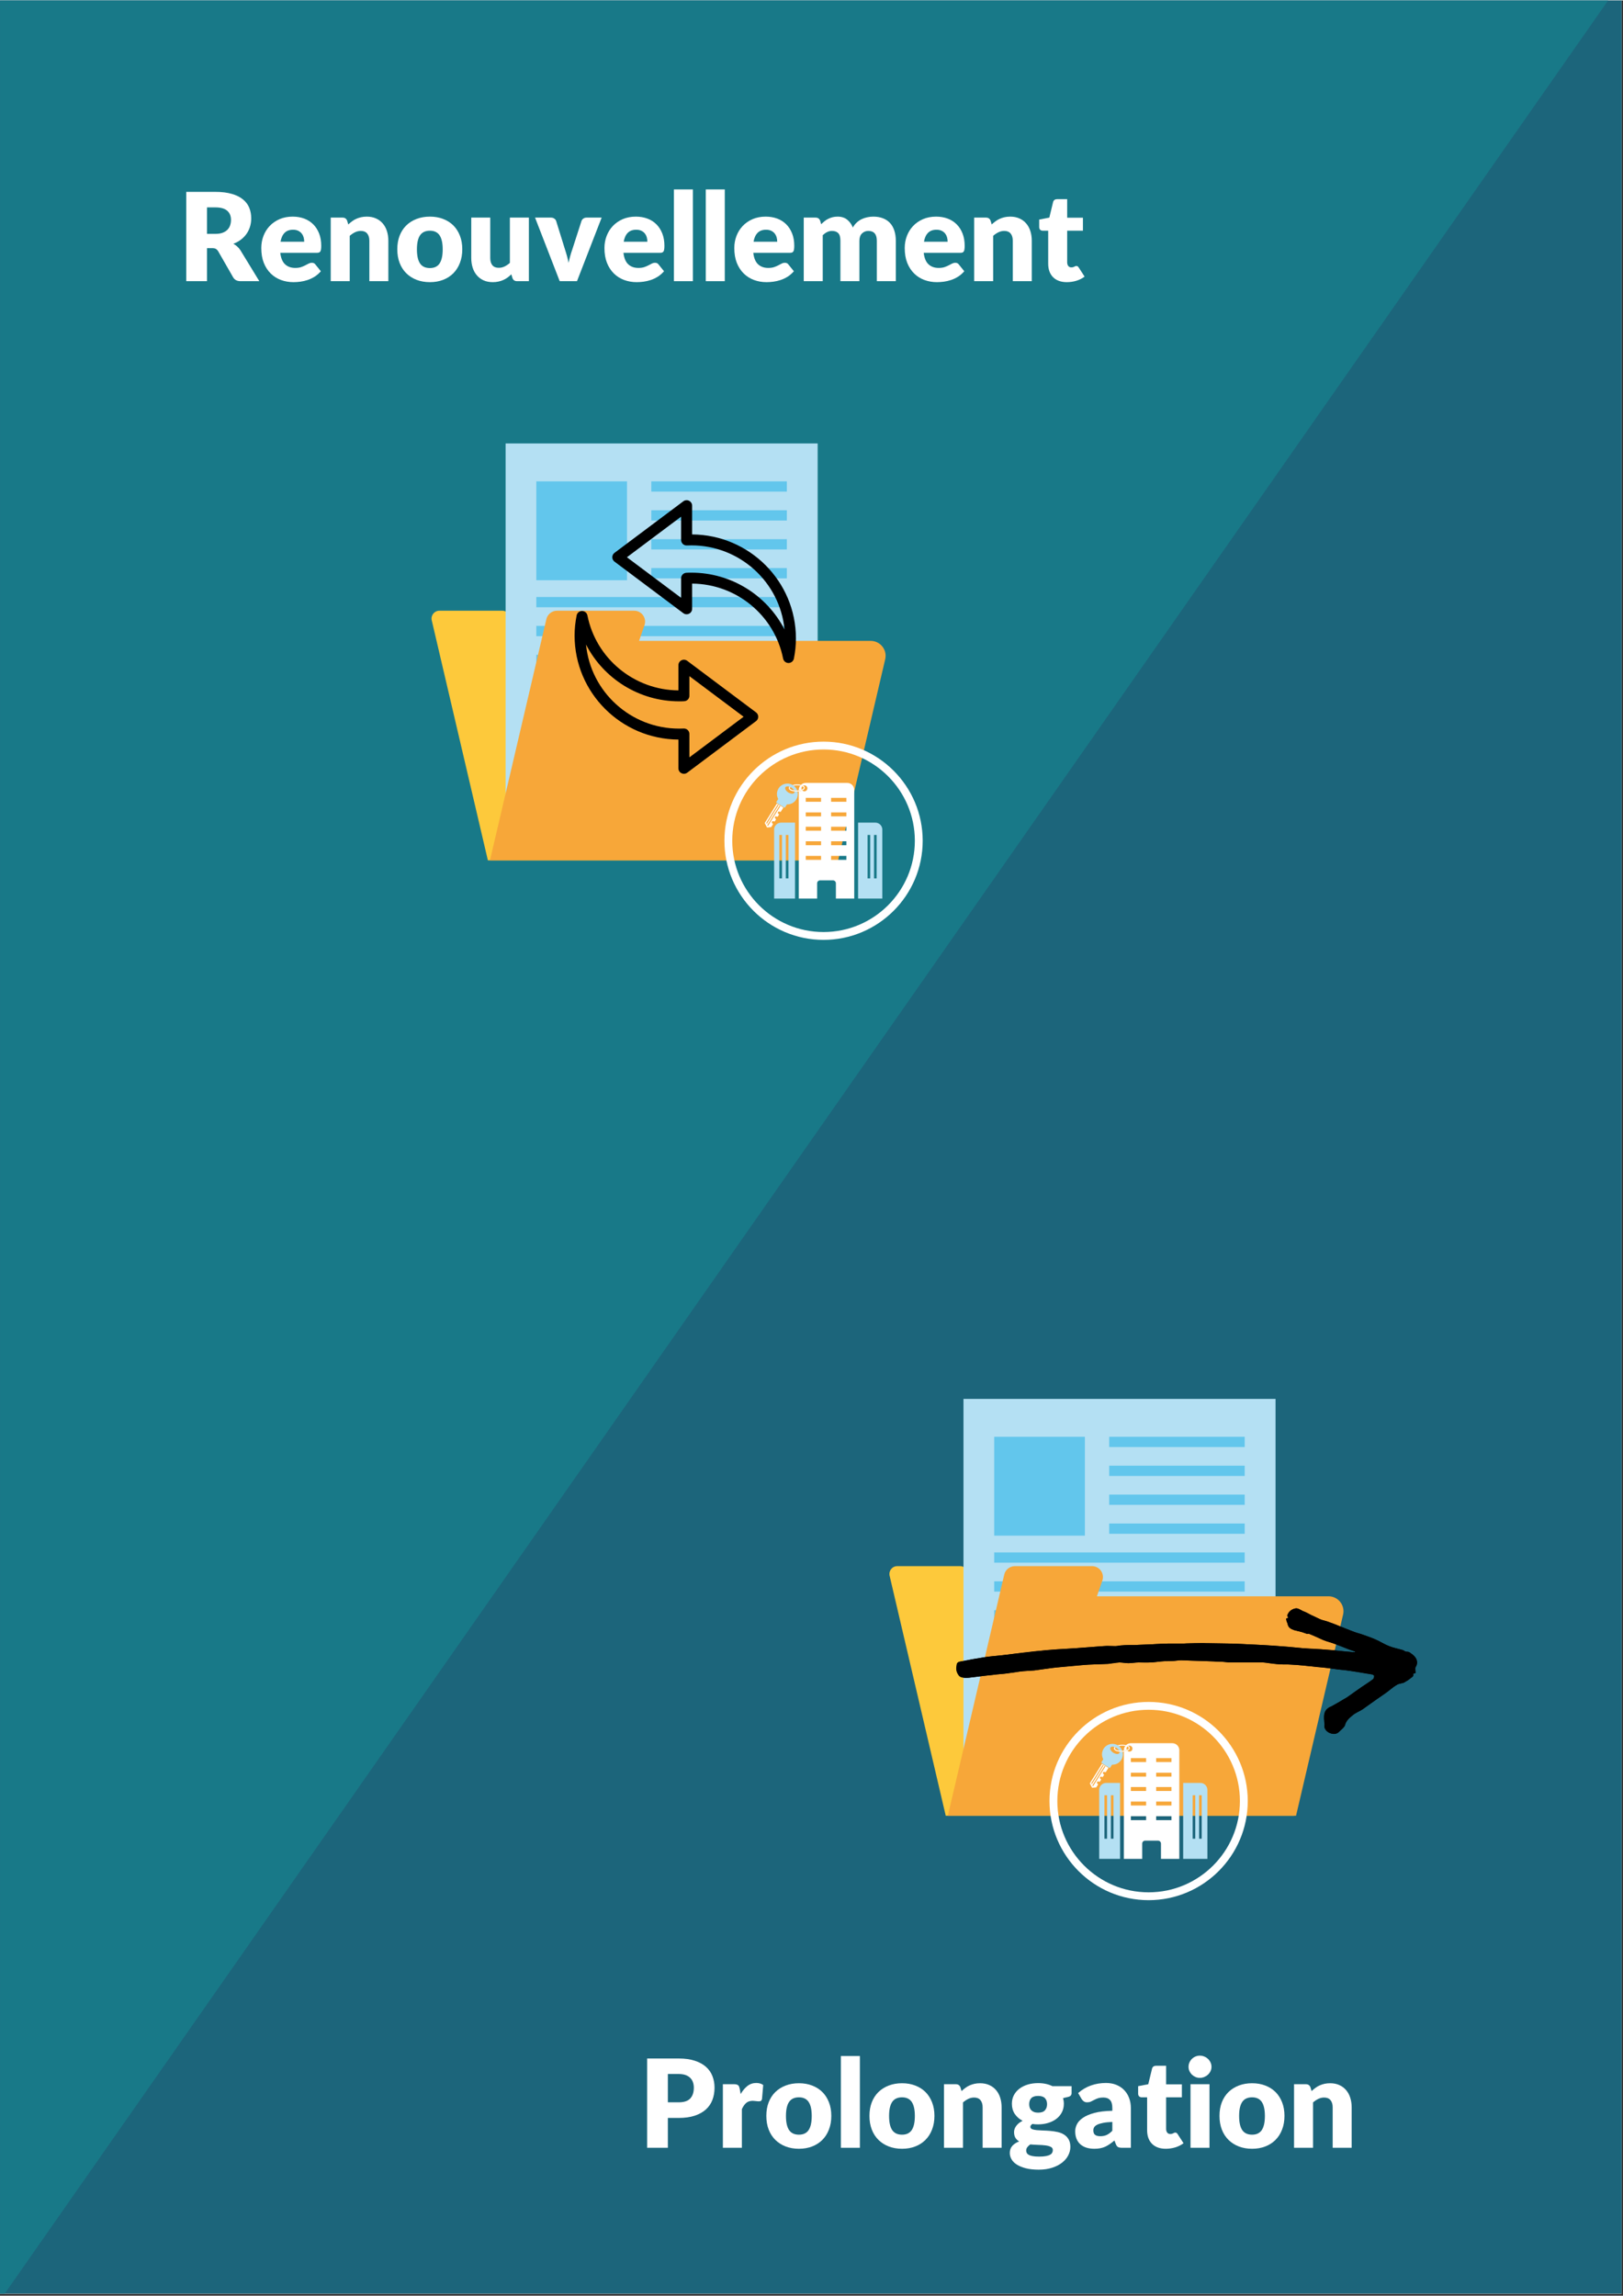 <svg xmlns="http://www.w3.org/2000/svg" xmlns:xlink="http://www.w3.org/1999/xlink" width="793" viewBox="0 0 595.5 842.25" height="1122" preserveAspectRatio="xMidYMid meet"><rect x="0" y="0" width="595.5" height="842.25" fill="#333333" stroke="none"/><defs><g></g><clipPath id="7a2547d829"><path d="M 0.016 0 L 594.984 0 L 594.984 841.5 L 0.016 841.5 Z M 0.016 0 " clip-rule="nonzero"></path></clipPath><clipPath id="35a44733ba"><path d="M 0.016 0 L 594.984 0 L 594.984 841.5 L 0.016 841.5 Z M 0.016 0 " clip-rule="nonzero"></path></clipPath><clipPath id="2daee7724c"><path d="M 135.551 -460.129 L 657.254 -95.395 L -49.137 914.996 L -570.84 550.262 Z M 135.551 -460.129 " clip-rule="nonzero"></path></clipPath><clipPath id="7701699149"><path d="M 135.551 -460.129 L 656.902 -95.641 L -48.863 913.859 L -570.219 549.367 Z M 135.551 -460.129 " clip-rule="nonzero"></path></clipPath><clipPath id="6dba40363c"><path d="M 158 223 L 307 223 L 307 315.551 L 158 315.551 Z M 158 223 " clip-rule="nonzero"></path></clipPath><clipPath id="00e98243b7"><path d="M 185 162.559 L 301 162.559 L 301 308 L 185 308 Z M 185 162.559 " clip-rule="nonzero"></path></clipPath><clipPath id="29b222b70e"><path d="M 179 223 L 325 223 L 325 315.551 L 179 315.551 Z M 179 223 " clip-rule="nonzero"></path></clipPath><clipPath id="ad02c6a1e4"><path d="M 210.535 183.293 L 292.281 183.293 L 292.281 283.789 L 210.535 283.789 Z M 210.535 183.293 " clip-rule="nonzero"></path></clipPath><clipPath id="211812ab57"><path d="M 326 574 L 475 574 L 475 666.145 L 326 666.145 Z M 326 574 " clip-rule="nonzero"></path></clipPath><clipPath id="721ee99a35"><path d="M 353 513.152 L 469 513.152 L 469 658 L 353 658 Z M 353 513.152 " clip-rule="nonzero"></path></clipPath><clipPath id="921c785ab2"><path d="M 347 574 L 493 574 L 493 666.145 L 347 666.145 Z M 347 574 " clip-rule="nonzero"></path></clipPath><clipPath id="6b5c9dcee3"><path d="M 350.734 590 L 520 590 L 520 636.32 L 350.734 636.32 Z M 350.734 590 " clip-rule="nonzero"></path></clipPath><clipPath id="b05a6545b4"><path d="M 265.801 271.984 L 338.547 271.984 L 338.547 344.73 L 265.801 344.73 Z M 265.801 271.984 " clip-rule="nonzero"></path></clipPath><clipPath id="d74ba28d9e"><path d="M 385.07 624.363 L 457.816 624.363 L 457.816 697.109 L 385.07 697.109 Z M 385.07 624.363 " clip-rule="nonzero"></path></clipPath></defs><g clip-path="url(#7a2547d829)"><path fill="#ffffff" d="M 0.016 0 L 595.484 0 L 595.484 848.957 L 0.016 848.957 Z M 0.016 0 " fill-opacity="1" fill-rule="nonzero"></path><path fill="#ffffff" d="M 0.016 0 L 595.484 0 L 595.484 842.207 L 0.016 842.207 Z M 0.016 0 " fill-opacity="1" fill-rule="nonzero"></path><path fill="#1c657b" d="M 0.016 0 L 595.484 0 L 595.484 842.207 L 0.016 842.207 Z M 0.016 0 " fill-opacity="1" fill-rule="nonzero"></path></g><g clip-path="url(#35a44733ba)"><g clip-path="url(#2daee7724c)"><g clip-path="url(#7701699149)"><path fill="#187988" d="M 135.551 -460.129 L 657.254 -95.395 L -47.98 913.348 L -569.688 548.609 Z M 135.551 -460.129 " fill-opacity="1" fill-rule="nonzero"></path></g></g></g><g clip-path="url(#6dba40363c)"><path fill="#fdc93b" d="M 287.938 235.016 L 192.367 235.016 C 191.23 235.016 190.219 234.32 189.812 233.258 L 186.98 225.797 C 186.555 224.684 185.484 223.945 184.289 223.945 L 161.211 223.945 C 159.363 223.945 157.992 225.668 158.41 227.465 L 179.008 315.547 L 306.766 315.547 Z M 287.938 235.016 " fill-opacity="1" fill-rule="nonzero"></path></g><g clip-path="url(#00e98243b7)"><path fill="#b4e0f3" d="M 185.516 162.566 L 300.012 162.566 L 300.012 307.07 L 185.516 307.07 Z M 185.516 162.566 " fill-opacity="1" fill-rule="nonzero"></path></g><path fill="#62c6ec" d="M 196.789 176.477 L 230.055 176.477 L 230.055 212.754 L 196.789 212.754 Z M 196.789 176.477 " fill-opacity="1" fill-rule="nonzero"></path><path fill="#62c6ec" d="M 238.973 176.477 L 288.703 176.477 L 288.703 180.246 L 238.973 180.246 Z M 238.973 176.477 " fill-opacity="1" fill-rule="nonzero"></path><path fill="#62c6ec" d="M 238.973 187.086 L 288.703 187.086 L 288.703 190.852 L 238.973 190.852 Z M 238.973 187.086 " fill-opacity="1" fill-rule="nonzero"></path><path fill="#62c6ec" d="M 238.973 197.695 L 288.703 197.695 L 288.703 201.461 L 238.973 201.461 Z M 238.973 197.695 " fill-opacity="1" fill-rule="nonzero"></path><path fill="#62c6ec" d="M 238.973 208.301 L 288.703 208.301 L 288.703 212.066 L 238.973 212.066 Z M 238.973 208.301 " fill-opacity="1" fill-rule="nonzero"></path><path fill="#62c6ec" d="M 196.789 218.91 L 288.695 218.91 L 288.695 222.676 L 196.789 222.676 Z M 196.789 218.91 " fill-opacity="1" fill-rule="nonzero"></path><path fill="#62c6ec" d="M 196.789 229.516 L 288.695 229.516 L 288.695 233.285 L 196.789 233.285 Z M 196.789 229.516 " fill-opacity="1" fill-rule="nonzero"></path><path fill="#62c6ec" d="M 196.789 240.125 L 288.695 240.125 L 288.695 243.891 L 196.789 243.891 Z M 196.789 240.125 " fill-opacity="1" fill-rule="nonzero"></path><path fill="#62c6ec" d="M 196.789 250.734 L 288.695 250.734 L 288.695 254.5 L 196.789 254.5 Z M 196.789 250.734 " fill-opacity="1" fill-rule="nonzero"></path><path fill="#62c6ec" d="M 196.789 261.34 L 288.695 261.34 L 288.695 265.105 L 196.789 265.105 Z M 196.789 261.34 " fill-opacity="1" fill-rule="nonzero"></path><path fill="#62c6ec" d="M 196.789 271.949 L 288.695 271.949 L 288.695 275.715 L 196.789 275.715 Z M 196.789 271.949 " fill-opacity="1" fill-rule="nonzero"></path><path fill="#62c6ec" d="M 196.789 282.555 L 288.695 282.555 L 288.695 286.324 L 196.789 286.324 Z M 196.789 282.555 " fill-opacity="1" fill-rule="nonzero"></path><path fill="#62c6ec" d="M 196.789 293.164 L 288.695 293.164 L 288.695 296.93 L 196.789 296.93 Z M 196.789 293.164 " fill-opacity="1" fill-rule="nonzero"></path><g clip-path="url(#29b222b70e)"><path fill="#f7a739" d="M 234.477 235.016 L 236.469 229.25 C 237.363 226.648 235.43 223.945 232.68 223.945 L 204.375 223.945 C 202.516 223.945 200.895 225.23 200.473 227.035 L 179.777 315.539 L 307.535 315.539 L 324.797 241.734 C 325.598 238.293 322.988 235.012 319.449 235.012 L 234.477 235.012 Z M 234.477 235.016 " fill-opacity="1" fill-rule="nonzero"></path></g><g clip-path="url(#ad02c6a1e4)"><path fill="#000000" d="M 253.68 209.98 C 253.051 209.98 252.422 209.98 251.789 210.027 C 250.73 210.102 249.914 210.977 249.914 212.027 L 249.914 219.227 L 230.023 204.328 L 249.914 189.426 L 249.914 198.004 C 249.914 198.562 250.148 199.094 250.559 199.477 C 250.969 199.852 251.516 200.047 252.074 200.004 C 252.609 199.969 253.145 199.973 253.68 199.969 C 271.496 199.969 286.188 213.539 287.848 230.832 C 281.43 218.32 268.344 209.98 253.68 209.98 Z M 253.949 195.953 L 253.949 185.402 C 253.949 184.641 253.516 183.941 252.828 183.605 C 252.148 183.262 251.328 183.34 250.719 183.797 L 225.461 202.719 C 224.957 203.098 224.664 203.688 224.66 204.316 C 224.656 204.941 224.945 205.535 225.445 205.914 L 250.719 224.852 C 251.328 225.312 252.145 225.383 252.828 225.043 C 253.516 224.703 253.949 224.008 253.949 223.25 L 253.949 213.996 C 270.172 214.121 284.191 225.652 287.332 241.512 C 287.523 242.449 288.348 243.129 289.309 243.133 C 289.309 243.133 289.309 243.133 289.312 243.133 C 290.273 243.133 291.102 242.453 291.293 241.516 C 291.793 239.012 292.035 236.586 292.035 234.109 C 292.035 213.16 274.977 196.098 253.949 195.953 Z M 252.953 277.754 L 252.953 269.176 C 252.953 268.617 252.719 268.086 252.309 267.703 C 251.938 267.359 251.445 267.168 250.938 267.168 C 250.887 267.168 250.836 267.172 250.789 267.176 C 250.254 267.211 249.723 267.211 249.184 267.211 C 231.371 267.211 216.68 253.641 215.02 236.348 C 221.434 248.859 234.52 257.199 249.184 257.199 C 249.816 257.199 250.449 257.199 251.078 257.152 C 252.133 257.082 252.953 256.207 252.953 255.152 L 252.953 247.957 L 272.84 262.852 Z M 277.418 261.266 L 252.148 242.328 C 251.535 241.867 250.719 241.793 250.035 242.137 C 249.352 242.477 248.918 243.172 248.918 243.93 L 248.918 253.184 C 232.695 253.059 218.676 241.527 215.531 225.668 C 215.344 224.73 214.52 224.051 213.559 224.051 C 213.555 224.051 213.555 224.051 213.555 224.051 C 212.594 224.051 211.766 224.727 211.578 225.664 C 211.074 228.172 210.828 230.594 210.828 233.074 C 210.828 254.023 227.895 271.082 248.918 271.227 L 248.918 281.781 C 248.918 282.539 249.352 283.238 250.035 283.574 C 250.32 283.715 250.629 283.789 250.938 283.789 C 251.363 283.789 251.789 283.648 252.148 283.383 L 277.402 264.461 C 277.906 264.082 278.203 263.492 278.203 262.867 C 278.207 262.238 277.918 261.645 277.418 261.266 " fill-opacity="1" fill-rule="nonzero"></path></g><g clip-path="url(#211812ab57)"><path fill="#fdc93b" d="M 455.938 585.609 L 360.367 585.609 C 359.23 585.609 358.219 584.91 357.812 583.848 L 354.98 576.387 C 354.555 575.273 353.484 574.539 352.289 574.539 L 329.211 574.539 C 327.363 574.539 325.992 576.258 326.41 578.059 L 347.004 666.137 L 474.766 666.137 Z M 455.938 585.609 " fill-opacity="1" fill-rule="nonzero"></path></g><g clip-path="url(#721ee99a35)"><path fill="#b4e0f3" d="M 353.516 513.16 L 468.012 513.16 L 468.012 657.66 L 353.516 657.66 Z M 353.516 513.16 " fill-opacity="1" fill-rule="nonzero"></path></g><path fill="#62c6ec" d="M 364.789 527.07 L 398.055 527.07 L 398.055 563.344 L 364.789 563.344 Z M 364.789 527.07 " fill-opacity="1" fill-rule="nonzero"></path><path fill="#62c6ec" d="M 406.973 527.07 L 456.703 527.07 L 456.703 530.836 L 406.973 530.836 Z M 406.973 527.07 " fill-opacity="1" fill-rule="nonzero"></path><path fill="#62c6ec" d="M 406.973 537.68 L 456.703 537.68 L 456.703 541.445 L 406.973 541.445 Z M 406.973 537.68 " fill-opacity="1" fill-rule="nonzero"></path><path fill="#62c6ec" d="M 406.973 548.285 L 456.703 548.285 L 456.703 552.051 L 406.973 552.051 Z M 406.973 548.285 " fill-opacity="1" fill-rule="nonzero"></path><path fill="#62c6ec" d="M 406.973 558.895 L 456.703 558.895 L 456.703 562.66 L 406.973 562.66 Z M 406.973 558.895 " fill-opacity="1" fill-rule="nonzero"></path><path fill="#62c6ec" d="M 364.789 569.5 L 456.695 569.5 L 456.695 573.266 L 364.789 573.266 Z M 364.789 569.5 " fill-opacity="1" fill-rule="nonzero"></path><path fill="#62c6ec" d="M 364.789 580.109 L 456.695 580.109 L 456.695 583.875 L 364.789 583.875 Z M 364.789 580.109 " fill-opacity="1" fill-rule="nonzero"></path><path fill="#62c6ec" d="M 364.789 590.719 L 456.695 590.719 L 456.695 594.484 L 364.789 594.484 Z M 364.789 590.719 " fill-opacity="1" fill-rule="nonzero"></path><path fill="#62c6ec" d="M 364.789 601.324 L 456.695 601.324 L 456.695 605.09 L 364.789 605.09 Z M 364.789 601.324 " fill-opacity="1" fill-rule="nonzero"></path><path fill="#62c6ec" d="M 364.789 611.934 L 456.695 611.934 L 456.695 615.699 L 364.789 615.699 Z M 364.789 611.934 " fill-opacity="1" fill-rule="nonzero"></path><path fill="#62c6ec" d="M 364.789 622.539 L 456.695 622.539 L 456.695 626.305 L 364.789 626.305 Z M 364.789 622.539 " fill-opacity="1" fill-rule="nonzero"></path><path fill="#62c6ec" d="M 364.789 633.148 L 456.695 633.148 L 456.695 636.914 L 364.789 636.914 Z M 364.789 633.148 " fill-opacity="1" fill-rule="nonzero"></path><path fill="#62c6ec" d="M 364.789 643.758 L 456.695 643.758 L 456.695 647.523 L 364.789 647.523 Z M 364.789 643.758 " fill-opacity="1" fill-rule="nonzero"></path><g clip-path="url(#921c785ab2)"><path fill="#f7a739" d="M 402.473 585.609 L 404.465 579.844 C 405.359 577.242 403.426 574.539 400.68 574.539 L 372.375 574.539 C 370.516 574.539 368.895 575.82 368.469 577.625 L 347.777 666.133 L 475.535 666.133 L 492.797 592.328 C 493.598 588.887 490.984 585.602 487.445 585.602 L 402.473 585.602 Z M 402.473 585.609 " fill-opacity="1" fill-rule="nonzero"></path></g><g clip-path="url(#6b5c9dcee3)"><path fill="#000000" d="M 497.246 605.879 C 497.246 606.012 497.246 606.012 497.113 606.145 C 496.051 606.012 495.121 606.012 494.059 605.879 C 491.668 605.613 489.277 605.348 486.887 605.215 C 484.098 604.949 481.309 604.816 478.387 604.68 C 476.523 604.547 474.664 604.281 472.805 604.148 C 469.617 603.883 466.43 603.75 463.375 603.484 C 460.586 603.352 457.93 603.219 455.141 603.082 C 453.812 603.082 452.352 603.082 451.023 602.949 C 448.234 602.949 445.441 602.816 442.785 602.816 C 441.324 602.816 439.996 602.816 438.535 602.816 C 437.207 602.816 435.746 602.816 434.418 602.949 C 432.559 602.949 430.699 602.949 428.84 602.949 C 426.848 602.949 424.723 603.082 422.73 603.219 C 420.605 603.352 418.477 603.352 416.352 603.484 C 416.219 603.484 416.086 603.484 415.953 603.484 C 414.492 603.484 413.031 603.484 411.57 603.617 C 410.773 603.617 409.977 603.883 409.18 603.883 C 407.719 603.883 406.258 603.75 404.797 603.883 C 401.344 604.148 397.891 604.414 394.305 604.68 C 392.047 604.816 389.922 604.949 387.66 605.082 C 385.668 605.215 383.676 605.48 381.551 605.613 C 379.559 605.879 377.566 606.145 375.441 606.277 C 372.918 606.547 370.395 606.945 367.871 607.211 C 365.48 607.477 363.223 607.609 360.832 608.012 C 358.172 608.41 355.383 608.941 352.727 609.477 C 351.93 609.609 351.133 609.742 351 610.672 C 350.867 611.473 350.734 612.402 351 613.203 C 351.266 614 351.797 614.934 352.461 615.199 C 353.391 615.598 354.453 615.465 355.516 615.465 C 356.977 615.332 358.438 615.066 359.898 614.934 C 361.762 614.668 363.754 614.535 365.613 614.27 C 367.207 614.137 368.934 614 370.527 613.734 C 372.121 613.469 373.848 613.203 375.441 613.07 C 376.77 612.938 378.098 612.938 379.426 612.805 C 381.684 612.535 383.941 612.137 386.199 611.871 C 388.457 611.605 390.852 611.34 393.109 611.207 C 395.234 610.938 397.227 610.805 399.352 610.672 C 401.609 610.539 403.867 610.539 406.258 610.406 C 406.391 610.406 406.391 610.406 406.523 610.406 C 407.852 610.141 409.312 609.875 410.641 609.875 C 411.703 609.875 412.898 610.141 413.961 610.141 C 415.156 610.141 416.352 609.875 417.68 609.875 C 419.145 609.875 420.605 610.008 422.066 609.875 C 423.395 609.875 424.723 609.609 426.184 609.477 C 427.512 609.34 428.84 609.477 430.301 609.34 C 431.363 609.34 432.426 609.074 433.355 609.074 C 434.551 609.074 435.746 609.207 436.941 609.207 C 439.598 609.34 442.254 609.34 444.91 609.477 C 445.973 609.477 447.035 609.477 448.098 609.609 C 449.164 609.609 450.359 609.742 451.422 609.875 C 453.148 609.875 454.875 609.875 456.602 609.875 C 458.859 609.875 461.117 609.875 463.375 609.875 C 464.172 609.875 464.836 610.008 465.633 610.141 C 466.828 610.273 468.156 610.539 469.352 610.539 C 470.812 610.672 472.406 610.539 473.867 610.672 C 476.391 610.805 478.918 611.074 481.441 611.34 C 483.168 611.473 484.895 611.605 486.621 611.871 C 487.949 612.004 489.277 612.27 490.605 612.402 C 492.066 612.535 493.527 612.672 495.121 612.938 C 497.91 613.336 500.566 613.867 503.355 614.27 C 503.621 614.27 504.152 614.535 504.152 614.801 C 504.152 615.199 504.02 615.867 503.754 616 C 502.426 617.062 500.832 617.996 499.504 618.93 C 498.043 619.992 496.449 621.059 494.988 622.125 C 494.324 622.656 493.66 623.055 492.863 623.453 C 491.402 624.387 489.941 625.188 488.48 625.984 C 485.293 627.184 485.691 629.711 485.957 632.508 C 486.09 632.508 485.957 632.508 485.957 632.508 C 485.957 633.043 485.824 633.707 486.09 634.105 C 486.488 635.039 487.418 635.703 488.48 635.969 C 489.012 636.102 489.676 636.238 490.207 635.969 C 490.738 635.836 491.137 635.438 491.535 635.039 C 492.199 634.371 493.129 633.707 493.395 632.906 C 493.926 631.176 495.121 630.246 496.316 629.18 C 497.379 628.383 498.707 627.848 499.902 627.051 C 501.629 625.852 503.223 624.652 504.949 623.453 C 506.145 622.656 507.344 621.855 508.406 621.059 C 509.734 620.125 511.062 618.93 512.391 618.129 C 513.055 617.73 514.117 617.598 514.914 617.332 C 515.312 617.195 515.578 616.93 515.844 616.797 C 516.109 616.664 516.242 616.531 516.508 616.398 C 517.172 615.867 517.836 615.465 518.367 614.934 C 518.633 614.668 518.102 613.602 519.164 613.867 C 519.164 613.867 519.297 613.734 519.297 613.602 C 519.297 612.938 519.031 612.137 519.297 611.605 C 520.094 610.406 519.961 609.207 519.297 608.145 C 518.766 607.344 517.836 606.68 517.039 606.145 C 516.641 605.879 516.109 606.012 515.578 605.879 C 515.18 605.746 514.914 605.348 514.648 605.348 C 512.922 604.816 511.195 604.547 509.602 603.883 C 507.875 603.219 506.41 602.152 504.684 601.484 C 503.223 600.82 501.762 600.289 500.168 599.754 C 499.105 599.355 497.91 599.09 496.848 598.691 C 494.988 598.023 493.129 597.227 491.402 596.559 C 489.941 596.027 488.348 595.363 486.887 594.828 C 486.223 594.562 485.426 594.43 484.629 594.164 C 483.434 593.629 482.238 592.965 480.91 592.434 C 479.848 591.898 478.918 591.367 477.855 590.969 C 477.055 590.566 476.125 589.902 475.328 590.035 C 473.867 590.301 472.672 591.234 472.273 592.699 C 472.273 592.832 472.406 593.098 472.539 593.23 C 472.539 593.363 472.539 593.496 472.539 593.629 C 471.609 593.496 471.875 594.164 472.008 594.562 C 472.008 594.961 472.406 595.363 472.406 595.762 C 472.672 597.094 473.734 597.625 474.797 598.023 C 475.727 598.289 476.523 598.422 477.453 598.691 C 478.121 598.824 478.785 599.09 479.449 599.355 C 479.715 599.488 479.98 599.355 480.246 599.355 C 480.91 599.621 481.441 599.887 482.105 600.156 C 483.301 600.688 484.496 601.219 485.691 601.754 C 487.02 602.285 488.348 602.551 489.676 603.082 C 491.137 603.617 492.465 604.148 493.793 604.68 C 495.121 605.215 496.184 605.613 497.246 605.879 Z M 497.246 605.879 " fill-opacity="1" fill-rule="nonzero"></path><path fill="#000000" d="M 497.246 605.879 C 496.184 605.48 495.121 605.082 494.059 604.68 C 492.598 604.148 491.27 603.484 489.941 603.082 C 488.613 602.551 487.285 602.285 485.957 601.754 C 484.762 601.352 483.566 600.688 482.371 600.156 C 481.574 599.887 481.043 599.621 480.379 599.355 C 480.113 599.223 479.848 599.355 479.582 599.355 C 478.918 599.223 478.254 598.957 477.59 598.691 C 476.656 598.422 475.859 598.289 474.93 598.023 C 473.734 597.625 472.672 597.227 472.539 595.762 C 472.406 595.363 472.141 594.961 472.141 594.562 C 472.141 594.164 471.875 593.496 472.672 593.629 C 472.672 593.496 472.672 593.363 472.672 593.23 C 472.672 593.098 472.406 592.832 472.406 592.699 C 472.938 591.102 474.133 590.301 475.461 590.035 C 476.258 589.902 477.188 590.566 477.988 590.969 C 479.051 591.367 480.113 591.898 481.043 592.434 C 482.238 592.965 483.434 593.629 484.762 594.164 C 485.426 594.43 486.223 594.562 487.02 594.828 C 488.613 595.363 490.074 595.895 491.535 596.559 C 493.395 597.227 495.121 598.023 496.98 598.691 C 498.043 599.09 499.238 599.355 500.301 599.754 C 501.762 600.289 503.355 600.82 504.816 601.484 C 506.543 602.285 508.008 603.219 509.734 603.883 C 511.328 604.547 513.055 604.816 514.781 605.348 C 515.18 605.48 515.445 605.746 515.711 605.879 C 516.242 606.012 516.773 605.879 517.172 606.145 C 517.969 606.68 518.898 607.344 519.43 608.145 C 520.094 609.207 520.227 610.406 519.43 611.605 C 519.164 612.137 519.43 612.938 519.43 613.602 C 519.43 613.734 519.297 613.867 519.297 613.867 C 518.234 613.734 518.766 614.668 518.5 614.934 C 517.969 615.465 517.305 615.867 516.641 616.398 C 516.375 616.531 516.242 616.664 515.977 616.797 C 515.711 616.93 515.312 617.195 515.047 617.332 C 514.25 617.598 513.188 617.598 512.523 618.129 C 511.062 618.93 509.867 620.125 508.539 621.059 C 507.344 621.855 506.277 622.656 505.082 623.453 C 503.355 624.652 501.762 625.852 500.035 627.051 C 498.84 627.848 497.512 628.246 496.449 629.18 C 495.254 630.113 493.926 631.176 493.527 632.906 C 493.262 633.707 492.332 634.371 491.668 635.039 C 491.27 635.438 490.871 635.836 490.34 635.969 C 489.809 636.102 489.145 635.969 488.613 635.969 C 487.551 635.703 486.754 635.172 486.223 634.105 C 485.957 633.707 486.09 633.043 486.09 632.508 C 486.09 632.508 486.223 632.508 486.09 632.508 C 485.691 629.848 485.426 627.316 488.613 625.984 C 490.074 625.188 491.535 624.254 492.996 623.453 C 493.66 623.055 494.457 622.523 495.121 622.125 C 496.582 621.059 498.043 619.992 499.637 618.93 C 501.098 617.996 502.559 617.062 503.887 616 C 504.152 615.734 504.285 615.199 504.285 614.801 C 504.285 614.668 503.754 614.402 503.488 614.27 C 500.699 613.734 498.043 613.336 495.254 612.938 C 493.793 612.672 492.332 612.672 490.738 612.402 C 489.41 612.27 488.082 612.004 486.754 611.871 C 485.027 611.738 483.301 611.605 481.574 611.34 C 479.051 611.074 476.523 610.805 474 610.672 C 472.539 610.539 470.945 610.672 469.484 610.539 C 468.289 610.406 466.961 610.273 465.766 610.141 C 464.969 610.008 464.305 610.008 463.508 609.875 C 461.25 609.875 458.992 609.875 456.734 609.875 C 455.008 609.875 453.281 609.875 451.555 609.875 C 450.492 609.875 449.297 609.742 448.234 609.609 C 447.168 609.609 446.105 609.609 445.043 609.477 C 442.387 609.34 439.73 609.34 437.074 609.207 C 435.879 609.207 434.684 609.074 433.488 609.074 C 432.426 609.074 431.363 609.207 430.434 609.34 C 429.105 609.34 427.777 609.34 426.316 609.477 C 424.988 609.609 423.66 609.742 422.199 609.875 C 420.738 609.875 419.277 609.742 417.812 609.875 C 416.617 609.875 415.422 610.141 414.094 610.141 C 413.031 610.141 411.836 609.875 410.773 609.875 C 409.445 610.008 407.984 610.273 406.656 610.406 C 406.523 610.406 406.523 610.406 406.391 610.406 C 404.133 610.539 401.875 610.539 399.484 610.672 C 397.359 610.805 395.367 611.074 393.242 611.207 C 390.984 611.473 388.59 611.605 386.332 611.871 C 384.074 612.137 381.816 612.535 379.559 612.805 C 378.23 612.938 376.902 612.938 375.574 613.07 C 373.98 613.203 372.254 613.602 370.66 613.734 C 369.066 614 367.34 614.137 365.746 614.27 C 363.887 614.535 361.895 614.668 360.031 614.934 C 358.57 615.066 357.109 615.332 355.648 615.465 C 354.586 615.598 353.523 615.598 352.594 615.199 C 351.93 614.934 351.398 614 351.133 613.203 C 350.867 612.402 351 611.473 351.133 610.672 C 351.266 609.609 352.062 609.609 352.859 609.477 C 355.516 608.941 358.305 608.41 360.965 608.012 C 363.355 607.609 365.613 607.477 368.004 607.211 C 370.527 606.945 373.051 606.547 375.574 606.277 C 377.566 606.012 379.559 605.746 381.684 605.613 C 383.676 605.348 385.668 605.215 387.793 605.082 C 390.055 604.949 392.18 604.816 394.438 604.68 C 397.891 604.414 401.344 604.148 404.93 603.883 C 406.391 603.75 407.852 603.883 409.312 603.883 C 410.109 603.883 410.906 603.617 411.703 603.617 C 413.164 603.484 414.625 603.484 416.086 603.484 C 416.219 603.484 416.352 603.484 416.484 603.484 C 418.344 603.352 420.473 603.352 422.598 603.219 C 424.59 603.082 426.715 603.082 428.707 602.949 C 430.566 602.949 432.426 602.949 434.285 602.949 C 435.613 602.949 437.074 602.949 438.402 602.816 C 439.863 602.816 441.191 602.684 442.652 602.816 C 445.441 602.816 448.23 602.949 450.891 602.949 C 452.219 602.949 453.68 602.949 455.008 603.082 C 457.797 603.219 460.453 603.352 463.242 603.484 C 466.43 603.617 469.617 603.883 472.672 604.148 C 474.531 604.281 476.391 604.547 478.254 604.68 C 481.043 604.949 483.832 604.949 486.754 605.215 C 489.145 605.348 491.535 605.746 493.926 605.879 C 494.988 606.012 495.918 606.012 496.98 606.145 C 497.113 606.145 497.113 606.012 497.246 605.879 Z M 497.246 605.879 " fill-opacity="1" fill-rule="nonzero"></path></g><path fill="#b4e0f3" d="M 321.652 322.172 L 320.691 322.172 L 320.691 306.234 L 321.652 306.234 Z M 319.289 322.172 L 318.328 322.172 L 318.328 306.234 L 319.289 306.234 Z M 321.172 301.711 L 314.844 301.711 L 314.844 329.582 L 323.734 329.582 L 323.734 304.273 C 323.734 302.855 322.586 301.711 321.172 301.711 " fill-opacity="1" fill-rule="nonzero"></path><path fill="#ffffff" d="M 293.895 287.832 C 293.797 287.922 293.703 288.023 293.621 288.129 C 293.504 288.109 293.383 288.09 293.254 288.074 C 292.969 288.039 292.656 288.02 292.32 288.031 C 291.918 288.043 291.551 288.09 291.227 288.16 C 291.102 288.062 290.969 287.977 290.832 287.895 C 291.258 287.777 291.762 287.699 292.312 287.684 C 292.902 287.668 293.441 287.723 293.895 287.832 " fill-opacity="1" fill-rule="nonzero"></path><path fill="#b4e0f3" d="M 292.613 290.266 C 292.539 290.27 292.465 290.273 292.387 290.277 C 292.074 290.285 291.781 290.273 291.5 290.246 C 291.598 290.633 291.395 290.949 291.008 291.051 C 290.66 291.145 290.316 291.098 289.988 290.984 C 289.727 290.891 289.48 290.77 289.344 290.711 C 288.84 290.379 288.484 290.078 288.262 289.652 C 288.184 289.508 288.125 289.34 288.098 289.18 C 288.039 288.84 288.219 288.562 288.547 288.453 C 288.828 288.363 289.105 288.375 289.387 288.441 C 289.48 288.465 289.574 288.488 289.664 288.52 C 289.789 288.562 289.91 288.605 290.023 288.66 C 290.516 288.883 290.938 289.227 291.262 289.695 C 291.301 289.754 291.336 289.812 291.367 289.875 C 291.672 289.918 292.012 289.938 292.379 289.926 C 292.422 289.926 292.465 289.926 292.508 289.922 C 292.266 289.234 291.824 288.617 291.227 288.16 C 291.102 288.062 290.969 287.977 290.832 287.895 C 290.676 287.805 290.512 287.723 290.34 287.652 C 288.438 286.879 286.25 287.746 285.418 289.613 C 284.918 290.734 284.949 291.855 285.5 292.957 C 285.531 293.012 285.527 293.051 285.496 293.102 C 285.289 293.426 285.086 293.754 284.883 294.078 C 284.785 294.234 284.809 294.336 284.961 294.434 C 285.422 294.723 285.883 295.008 286.344 295.293 C 286.805 295.582 287.27 295.875 287.73 296.16 C 287.879 296.254 287.98 296.227 288.07 296.086 C 288.277 295.754 288.484 295.426 288.688 295.098 C 288.719 295.047 288.75 295.023 288.816 295.027 C 290.434 295.059 291.867 294.105 292.465 292.602 C 292.77 291.828 292.805 291.016 292.613 290.266 " fill-opacity="1" fill-rule="nonzero"></path><path fill="#ffffff" d="M 281.75 302.977 C 281.688 302.855 281.629 302.75 281.574 302.641 C 281.566 302.621 281.574 302.594 281.586 302.574 C 281.594 302.551 281.609 302.531 281.621 302.512 C 283.062 300.203 284.504 297.895 285.945 295.586 C 285.969 295.551 285.988 295.516 286.016 295.477 C 286.121 295.543 286.215 295.602 286.316 295.664 C 284.793 298.098 283.277 300.531 281.75 302.977 Z M 281.34 302.184 C 281.277 302.066 281.219 301.965 281.164 301.855 C 281.156 301.84 281.16 301.812 281.168 301.793 C 281.18 301.762 281.199 301.738 281.215 301.715 C 282.574 299.535 283.938 297.355 285.297 295.18 C 285.316 295.145 285.336 295.113 285.363 295.074 C 285.465 295.137 285.562 295.195 285.664 295.262 C 284.227 297.562 282.789 299.863 281.34 302.184 Z M 284.695 300.434 C 284.551 300.262 284.414 300.09 284.277 299.918 C 284.258 299.895 284.246 299.844 284.258 299.824 C 284.336 299.691 284.414 299.562 284.496 299.43 C 284.496 299.43 284.52 299.402 284.559 299.391 C 284.562 299.387 284.574 299.387 284.582 299.387 L 284.633 299.395 C 284.84 299.445 285.051 299.492 285.254 299.539 C 285.312 299.555 285.34 299.543 285.371 299.492 C 285.512 299.262 285.652 299.035 285.797 298.809 C 285.832 298.754 285.832 298.723 285.793 298.676 C 285.652 298.512 285.52 298.34 285.379 298.18 C 285.332 298.125 285.332 298.086 285.371 298.031 C 285.438 297.934 285.504 297.836 285.559 297.73 C 285.605 297.641 285.652 297.613 285.762 297.645 C 285.98 297.707 286.203 297.75 286.418 297.797 C 286.762 297.254 287.094 296.719 287.43 296.18 C 286.641 295.688 285.855 295.199 285.059 294.703 C 285.039 294.738 285.016 294.773 284.996 294.805 C 284.613 295.418 284.23 296.031 283.848 296.641 C 282.781 298.352 281.715 300.062 280.645 301.77 C 280.602 301.84 280.598 301.887 280.637 301.961 C 280.789 302.242 280.934 302.527 281.082 302.809 C 281.199 303.035 281.32 303.262 281.438 303.488 C 281.934 303.441 282.418 303.398 282.902 303.348 C 282.934 303.344 282.973 303.324 282.992 303.297 C 283.207 302.953 283.426 302.605 283.645 302.254 C 283.5 302.074 283.367 301.898 283.219 301.73 C 283.152 301.652 283.129 301.586 283.203 301.5 C 283.25 301.445 283.281 301.379 283.316 301.32 C 283.441 301.125 283.441 301.125 283.668 301.18 C 283.855 301.227 284.047 301.27 284.23 301.312 C 284.398 301.051 284.551 300.797 284.711 300.547 C 284.742 300.5 284.723 300.473 284.695 300.434 " fill-opacity="1" fill-rule="nonzero"></path><path fill="#b4e0f3" d="M 288.324 322.172 L 288.324 306.234 L 289.285 306.234 L 289.285 322.172 Z M 286.922 322.172 L 285.961 322.172 L 285.961 306.234 L 286.922 306.234 Z M 291.703 301.711 L 286.602 301.711 C 285.188 301.711 284.039 302.855 284.039 304.273 L 284.039 329.582 L 291.703 329.582 L 291.703 301.711 " fill-opacity="1" fill-rule="nonzero"></path><path fill="#ffffff" d="M 310.547 294.059 L 304.941 294.059 L 304.941 292.617 L 310.547 292.617 Z M 310.547 299.398 L 304.941 299.398 L 304.941 297.957 L 310.547 297.957 Z M 310.547 304.66 L 304.941 304.66 L 304.941 303.219 L 310.547 303.219 Z M 310.547 310 L 304.941 310 L 304.941 308.555 L 310.547 308.555 Z M 310.547 315.363 L 304.941 315.363 L 304.941 313.922 L 310.547 313.922 Z M 301.254 294.059 L 295.648 294.059 L 295.648 292.617 L 301.254 292.617 Z M 301.254 299.398 L 295.648 299.398 L 295.648 297.957 L 301.254 297.957 Z M 301.254 304.66 L 295.648 304.66 L 295.648 303.219 L 301.254 303.219 Z M 301.254 310 L 295.648 310 L 295.648 308.555 L 301.254 308.555 Z M 301.254 315.363 L 295.648 315.363 L 295.648 313.922 L 301.254 313.922 Z M 310.867 287.133 L 295.648 287.133 C 294.969 287.133 294.352 287.398 293.895 287.832 C 293.797 287.922 293.703 288.023 293.621 288.129 C 293.285 288.562 293.086 289.105 293.086 289.695 L 293.086 289.867 C 293.508 289.809 293.875 289.707 294.164 289.59 C 294.098 289.445 294.059 289.289 294.059 289.121 C 294.059 288.824 294.176 288.559 294.367 288.363 C 294.457 288.266 294.566 288.188 294.688 288.133 C 294.828 288.066 294.984 288.031 295.148 288.031 C 295.754 288.031 296.238 288.52 296.238 289.121 C 296.238 289.723 295.754 290.211 295.148 290.211 C 294.844 290.211 294.566 290.086 294.371 289.883 C 294.02 290.039 293.582 290.156 293.086 290.223 L 293.086 329.582 L 299.816 329.582 L 299.816 323.973 C 299.816 323.375 300.297 322.891 300.895 322.891 L 305.621 322.891 C 306.219 322.891 306.703 323.375 306.703 323.973 L 306.703 329.582 L 313.43 329.582 L 313.43 289.695 C 313.43 288.281 312.281 287.133 310.867 287.133 " fill-opacity="1" fill-rule="nonzero"></path><path fill="#ffffff" d="M 294.688 288.133 C 294.566 288.188 294.457 288.266 294.367 288.363 C 294.398 288.375 294.426 288.391 294.453 288.402 C 294.742 288.555 294.906 288.73 294.914 288.906 C 294.918 289.137 294.645 289.391 294.164 289.59 C 293.875 289.707 293.508 289.809 293.086 289.867 C 292.902 289.895 292.711 289.91 292.508 289.922 C 292.465 289.926 292.422 289.926 292.379 289.926 C 292.012 289.938 291.672 289.918 291.367 289.875 C 290.41 289.742 289.797 289.391 289.785 289.055 C 289.781 288.926 289.867 288.789 290.023 288.66 C 289.91 288.605 289.789 288.562 289.664 288.52 C 289.512 288.688 289.43 288.867 289.438 289.062 C 289.453 289.645 290.242 290.094 291.391 290.23 C 291.426 290.238 291.465 290.238 291.5 290.246 C 291.781 290.273 292.074 290.285 292.387 290.277 C 292.465 290.273 292.539 290.27 292.613 290.266 C 292.777 290.254 292.934 290.238 293.086 290.223 C 293.582 290.156 294.02 290.039 294.371 289.883 C 294.926 289.637 295.262 289.297 295.262 288.914 L 295.262 288.895 C 295.254 288.598 295.043 288.336 294.688 288.133 " fill-opacity="1" fill-rule="nonzero"></path><g clip-path="url(#b05a6545b4)"><path fill="#ffffff" d="M 302.172 274.863 C 283.703 274.863 268.676 289.887 268.676 308.359 C 268.676 326.828 283.703 341.855 302.172 341.855 C 320.641 341.855 335.668 326.828 335.668 308.359 C 335.668 289.887 320.641 274.863 302.172 274.863 Z M 302.172 344.73 C 282.117 344.73 265.801 328.414 265.801 308.359 C 265.801 288.301 282.117 271.984 302.172 271.984 C 322.23 271.984 338.547 288.301 338.547 308.359 C 338.547 328.414 322.23 344.73 302.172 344.73 " fill-opacity="1" fill-rule="nonzero"></path></g><g fill="#ffffff" fill-opacity="1"><g transform="translate(65.164, 103.022)"><g><path d="M 13.828 -17.359 C 14.867 -17.359 15.75 -17.488 16.469 -17.75 C 17.195 -18.02 17.789 -18.383 18.25 -18.844 C 18.719 -19.312 19.055 -19.852 19.266 -20.469 C 19.484 -21.094 19.594 -21.766 19.594 -22.484 C 19.594 -23.93 19.125 -25.055 18.188 -25.859 C 17.25 -26.672 15.797 -27.078 13.828 -27.078 L 10.781 -27.078 L 10.781 -17.359 Z M 29.984 0 L 23.094 0 C 21.82 0 20.91 -0.477 20.359 -1.438 L 14.906 -10.953 C 14.656 -11.359 14.367 -11.656 14.047 -11.844 C 13.734 -12.031 13.285 -12.125 12.703 -12.125 L 10.781 -12.125 L 10.781 0 L 3.172 0 L 3.172 -32.766 L 13.828 -32.766 C 16.203 -32.766 18.223 -32.52 19.891 -32.031 C 21.566 -31.551 22.93 -30.875 23.984 -30 C 25.047 -29.133 25.816 -28.109 26.297 -26.922 C 26.773 -25.734 27.016 -24.441 27.016 -23.047 C 27.016 -21.984 26.867 -20.977 26.578 -20.031 C 26.297 -19.094 25.879 -18.223 25.328 -17.422 C 24.773 -16.617 24.086 -15.898 23.266 -15.266 C 22.453 -14.641 21.516 -14.125 20.453 -13.719 C 20.941 -13.469 21.398 -13.148 21.828 -12.766 C 22.266 -12.379 22.66 -11.926 23.016 -11.406 Z M 29.984 0 "></path></g></g></g><g fill="#ffffff" fill-opacity="1"><g transform="translate(94.743, 103.022)"><g><path d="M 16.875 -14.469 C 16.875 -15.02 16.801 -15.555 16.656 -16.078 C 16.508 -16.609 16.273 -17.078 15.953 -17.484 C 15.629 -17.898 15.207 -18.234 14.688 -18.484 C 14.164 -18.742 13.531 -18.875 12.781 -18.875 C 11.457 -18.875 10.422 -18.492 9.672 -17.734 C 8.922 -16.973 8.426 -15.883 8.188 -14.469 Z M 8.094 -10.406 C 8.32 -8.457 8.914 -7.047 9.875 -6.172 C 10.832 -5.297 12.066 -4.859 13.578 -4.859 C 14.391 -4.859 15.086 -4.953 15.672 -5.141 C 16.254 -5.336 16.773 -5.555 17.234 -5.797 C 17.691 -6.035 18.113 -6.254 18.5 -6.453 C 18.883 -6.648 19.285 -6.75 19.703 -6.75 C 20.254 -6.75 20.676 -6.547 20.969 -6.141 L 22.984 -3.641 C 22.266 -2.816 21.488 -2.145 20.656 -1.625 C 19.82 -1.113 18.969 -0.711 18.094 -0.422 C 17.219 -0.129 16.336 0.07 15.453 0.188 C 14.578 0.301 13.742 0.359 12.953 0.359 C 11.316 0.359 9.781 0.094 8.344 -0.438 C 6.914 -0.969 5.664 -1.758 4.594 -2.812 C 3.52 -3.863 2.672 -5.164 2.047 -6.719 C 1.43 -8.281 1.125 -10.098 1.125 -12.172 C 1.125 -13.723 1.391 -15.195 1.922 -16.594 C 2.453 -17.988 3.219 -19.211 4.219 -20.266 C 5.219 -21.316 6.426 -22.148 7.844 -22.766 C 9.258 -23.379 10.859 -23.688 12.641 -23.688 C 14.18 -23.688 15.594 -23.445 16.875 -22.969 C 18.156 -22.488 19.254 -21.789 20.172 -20.875 C 21.098 -19.957 21.82 -18.832 22.344 -17.5 C 22.863 -16.176 23.125 -14.676 23.125 -13 C 23.125 -12.477 23.098 -12.051 23.047 -11.719 C 23.004 -11.383 22.922 -11.117 22.797 -10.922 C 22.68 -10.734 22.52 -10.598 22.312 -10.516 C 22.113 -10.441 21.859 -10.406 21.547 -10.406 Z M 8.094 -10.406 "></path></g></g></g><g fill="#ffffff" fill-opacity="1"><g transform="translate(118.99, 103.022)"><g><path d="M 8.797 -20.812 C 9.242 -21.227 9.707 -21.613 10.188 -21.969 C 10.664 -22.332 11.176 -22.633 11.719 -22.875 C 12.27 -23.125 12.863 -23.32 13.5 -23.469 C 14.145 -23.613 14.844 -23.688 15.594 -23.688 C 16.863 -23.688 17.988 -23.461 18.969 -23.016 C 19.957 -22.578 20.785 -21.961 21.453 -21.172 C 22.129 -20.391 22.641 -19.453 22.984 -18.359 C 23.328 -17.273 23.5 -16.098 23.5 -14.828 L 23.5 0 L 16.531 0 L 16.531 -14.828 C 16.531 -15.961 16.266 -16.848 15.734 -17.484 C 15.211 -18.117 14.441 -18.438 13.422 -18.438 C 12.66 -18.438 11.945 -18.273 11.281 -17.953 C 10.613 -17.629 9.961 -17.191 9.328 -16.641 L 9.328 0 L 2.359 0 L 2.359 -23.328 L 6.688 -23.328 C 7.551 -23.328 8.117 -22.938 8.391 -22.156 Z M 8.797 -20.812 "></path></g></g></g><g fill="#ffffff" fill-opacity="1"><g transform="translate(144.632, 103.022)"><g><path d="M 13.109 -23.688 C 14.879 -23.688 16.488 -23.406 17.938 -22.844 C 19.395 -22.289 20.645 -21.5 21.688 -20.469 C 22.727 -19.438 23.535 -18.18 24.109 -16.703 C 24.691 -15.223 24.984 -13.562 24.984 -11.719 C 24.984 -9.852 24.691 -8.176 24.109 -6.688 C 23.535 -5.195 22.727 -3.93 21.688 -2.891 C 20.645 -1.848 19.395 -1.047 17.938 -0.484 C 16.488 0.078 14.879 0.359 13.109 0.359 C 11.328 0.359 9.703 0.078 8.234 -0.484 C 6.773 -1.047 5.516 -1.848 4.453 -2.891 C 3.398 -3.93 2.582 -5.195 2 -6.688 C 1.426 -8.176 1.141 -9.852 1.141 -11.719 C 1.141 -13.562 1.426 -15.223 2 -16.703 C 2.582 -18.18 3.398 -19.438 4.453 -20.469 C 5.516 -21.5 6.773 -22.289 8.234 -22.844 C 9.703 -23.406 11.328 -23.688 13.109 -23.688 Z M 13.109 -4.812 C 14.711 -4.812 15.895 -5.375 16.656 -6.5 C 17.414 -7.633 17.797 -9.359 17.797 -11.672 C 17.797 -13.984 17.414 -15.703 16.656 -16.828 C 15.895 -17.953 14.711 -18.516 13.109 -18.516 C 11.461 -18.516 10.254 -17.953 9.484 -16.828 C 8.723 -15.703 8.344 -13.984 8.344 -11.672 C 8.344 -9.359 8.723 -7.633 9.484 -6.5 C 10.254 -5.375 11.461 -4.812 13.109 -4.812 Z M 13.109 -4.812 "></path></g></g></g><g fill="#ffffff" fill-opacity="1"><g transform="translate(170.769, 103.022)"><g><path d="M 23.281 -23.328 L 23.281 0 L 18.953 0 C 18.086 0 17.52 -0.391 17.25 -1.172 L 16.844 -2.516 C 16.395 -2.078 15.93 -1.68 15.453 -1.328 C 14.973 -0.984 14.457 -0.688 13.906 -0.438 C 13.363 -0.188 12.77 0.004 12.125 0.141 C 11.488 0.285 10.797 0.359 10.047 0.359 C 8.773 0.359 7.648 0.141 6.672 -0.297 C 5.691 -0.742 4.863 -1.363 4.188 -2.156 C 3.508 -2.945 3 -3.883 2.656 -4.969 C 2.312 -6.051 2.141 -7.238 2.141 -8.531 L 2.141 -23.328 L 9.109 -23.328 L 9.109 -8.531 C 9.109 -7.375 9.367 -6.477 9.891 -5.844 C 10.422 -5.219 11.195 -4.906 12.219 -4.906 C 12.977 -4.906 13.691 -5.066 14.359 -5.391 C 15.023 -5.711 15.676 -6.148 16.312 -6.703 L 16.312 -23.328 Z M 23.281 -23.328 "></path></g></g></g><g fill="#ffffff" fill-opacity="1"><g transform="translate(196.411, 103.022)"><g><path d="M 24.344 -23.328 L 15.297 0 L 8.953 0 L -0.094 -23.328 L 5.719 -23.328 C 6.207 -23.328 6.617 -23.207 6.953 -22.969 C 7.297 -22.738 7.523 -22.453 7.641 -22.109 L 10.891 -11.656 C 11.172 -10.801 11.422 -9.969 11.641 -9.156 C 11.859 -8.344 12.051 -7.531 12.219 -6.719 C 12.539 -8.344 12.992 -9.988 13.578 -11.656 L 16.953 -22.109 C 17.078 -22.453 17.301 -22.738 17.625 -22.969 C 17.957 -23.207 18.348 -23.328 18.797 -23.328 Z M 24.344 -23.328 "></path></g></g></g><g fill="#ffffff" fill-opacity="1"><g transform="translate(220.658, 103.022)"><g><path d="M 16.875 -14.469 C 16.875 -15.02 16.801 -15.555 16.656 -16.078 C 16.508 -16.609 16.273 -17.078 15.953 -17.484 C 15.629 -17.898 15.207 -18.234 14.688 -18.484 C 14.164 -18.742 13.531 -18.875 12.781 -18.875 C 11.457 -18.875 10.422 -18.492 9.672 -17.734 C 8.922 -16.973 8.426 -15.883 8.188 -14.469 Z M 8.094 -10.406 C 8.32 -8.457 8.914 -7.047 9.875 -6.172 C 10.832 -5.297 12.066 -4.859 13.578 -4.859 C 14.391 -4.859 15.086 -4.953 15.672 -5.141 C 16.254 -5.336 16.773 -5.555 17.234 -5.797 C 17.691 -6.035 18.113 -6.254 18.5 -6.453 C 18.883 -6.648 19.285 -6.75 19.703 -6.75 C 20.254 -6.75 20.676 -6.547 20.969 -6.141 L 22.984 -3.641 C 22.266 -2.816 21.488 -2.145 20.656 -1.625 C 19.82 -1.113 18.969 -0.711 18.094 -0.422 C 17.219 -0.129 16.336 0.07 15.453 0.188 C 14.578 0.301 13.742 0.359 12.953 0.359 C 11.316 0.359 9.781 0.094 8.344 -0.438 C 6.914 -0.969 5.664 -1.758 4.594 -2.812 C 3.52 -3.863 2.672 -5.164 2.047 -6.719 C 1.43 -8.281 1.125 -10.098 1.125 -12.172 C 1.125 -13.723 1.391 -15.195 1.922 -16.594 C 2.453 -17.988 3.219 -19.211 4.219 -20.266 C 5.219 -21.316 6.426 -22.148 7.844 -22.766 C 9.258 -23.379 10.859 -23.688 12.641 -23.688 C 14.18 -23.688 15.594 -23.445 16.875 -22.969 C 18.156 -22.488 19.254 -21.789 20.172 -20.875 C 21.098 -19.957 21.82 -18.832 22.344 -17.5 C 22.863 -16.176 23.125 -14.676 23.125 -13 C 23.125 -12.477 23.098 -12.051 23.047 -11.719 C 23.004 -11.383 22.922 -11.117 22.797 -10.922 C 22.68 -10.734 22.52 -10.598 22.312 -10.516 C 22.113 -10.441 21.859 -10.406 21.547 -10.406 Z M 8.094 -10.406 "></path></g></g></g><g fill="#ffffff" fill-opacity="1"><g transform="translate(244.905, 103.022)"><g><path d="M 9.328 -33.672 L 9.328 0 L 2.359 0 L 2.359 -33.672 Z M 9.328 -33.672 "></path></g></g></g><g fill="#ffffff" fill-opacity="1"><g transform="translate(256.602, 103.022)"><g><path d="M 9.328 -33.672 L 9.328 0 L 2.359 0 L 2.359 -33.672 Z M 9.328 -33.672 "></path></g></g></g><g fill="#ffffff" fill-opacity="1"><g transform="translate(268.298, 103.022)"><g><path d="M 16.875 -14.469 C 16.875 -15.02 16.801 -15.555 16.656 -16.078 C 16.508 -16.609 16.273 -17.078 15.953 -17.484 C 15.629 -17.898 15.207 -18.234 14.688 -18.484 C 14.164 -18.742 13.531 -18.875 12.781 -18.875 C 11.457 -18.875 10.422 -18.492 9.672 -17.734 C 8.922 -16.973 8.426 -15.883 8.188 -14.469 Z M 8.094 -10.406 C 8.32 -8.457 8.914 -7.047 9.875 -6.172 C 10.832 -5.297 12.066 -4.859 13.578 -4.859 C 14.391 -4.859 15.086 -4.953 15.672 -5.141 C 16.254 -5.336 16.773 -5.555 17.234 -5.797 C 17.691 -6.035 18.113 -6.254 18.5 -6.453 C 18.883 -6.648 19.285 -6.75 19.703 -6.75 C 20.254 -6.75 20.676 -6.547 20.969 -6.141 L 22.984 -3.641 C 22.266 -2.816 21.488 -2.145 20.656 -1.625 C 19.82 -1.113 18.969 -0.711 18.094 -0.422 C 17.219 -0.129 16.336 0.07 15.453 0.188 C 14.578 0.301 13.742 0.359 12.953 0.359 C 11.316 0.359 9.781 0.094 8.344 -0.438 C 6.914 -0.969 5.664 -1.758 4.594 -2.812 C 3.52 -3.863 2.672 -5.164 2.047 -6.719 C 1.43 -8.281 1.125 -10.098 1.125 -12.172 C 1.125 -13.723 1.391 -15.195 1.922 -16.594 C 2.453 -17.988 3.219 -19.211 4.219 -20.266 C 5.219 -21.316 6.426 -22.148 7.844 -22.766 C 9.258 -23.379 10.859 -23.688 12.641 -23.688 C 14.18 -23.688 15.594 -23.445 16.875 -22.969 C 18.156 -22.488 19.254 -21.789 20.172 -20.875 C 21.098 -19.957 21.82 -18.832 22.344 -17.5 C 22.863 -16.176 23.125 -14.676 23.125 -13 C 23.125 -12.477 23.098 -12.051 23.047 -11.719 C 23.004 -11.383 22.922 -11.117 22.797 -10.922 C 22.68 -10.734 22.52 -10.598 22.312 -10.516 C 22.113 -10.441 21.859 -10.406 21.547 -10.406 Z M 8.094 -10.406 "></path></g></g></g><g fill="#ffffff" fill-opacity="1"><g transform="translate(292.545, 103.022)"><g><path d="M 2.359 0 L 2.359 -23.328 L 6.688 -23.328 C 7.551 -23.328 8.117 -22.938 8.391 -22.156 L 8.766 -20.891 C 9.16 -21.297 9.566 -21.664 9.984 -22 C 10.398 -22.344 10.852 -22.633 11.344 -22.875 C 11.832 -23.125 12.359 -23.32 12.922 -23.469 C 13.484 -23.613 14.102 -23.688 14.781 -23.688 C 16.188 -23.688 17.348 -23.32 18.266 -22.594 C 19.191 -21.863 19.895 -20.895 20.375 -19.688 C 20.77 -20.406 21.25 -21.02 21.812 -21.531 C 22.375 -22.039 22.977 -22.453 23.625 -22.766 C 24.281 -23.078 24.969 -23.305 25.688 -23.453 C 26.414 -23.609 27.145 -23.688 27.875 -23.688 C 29.207 -23.688 30.391 -23.484 31.422 -23.078 C 32.453 -22.68 33.316 -22.102 34.016 -21.344 C 34.711 -20.594 35.238 -19.664 35.594 -18.562 C 35.957 -17.469 36.141 -16.223 36.141 -14.828 L 36.141 0 L 29.172 0 L 29.172 -14.828 C 29.172 -17.234 28.133 -18.438 26.062 -18.438 C 25.125 -18.438 24.344 -18.125 23.719 -17.5 C 23.094 -16.883 22.781 -15.992 22.781 -14.828 L 22.781 0 L 15.812 0 L 15.812 -14.828 C 15.812 -16.16 15.547 -17.094 15.016 -17.625 C 14.492 -18.164 13.723 -18.438 12.703 -18.438 C 12.078 -18.438 11.484 -18.297 10.922 -18.016 C 10.359 -17.734 9.828 -17.352 9.328 -16.875 L 9.328 0 Z M 2.359 0 "></path></g></g></g><g fill="#ffffff" fill-opacity="1"><g transform="translate(330.828, 103.022)"><g><path d="M 16.875 -14.469 C 16.875 -15.02 16.801 -15.555 16.656 -16.078 C 16.508 -16.609 16.273 -17.078 15.953 -17.484 C 15.629 -17.898 15.207 -18.234 14.688 -18.484 C 14.164 -18.742 13.531 -18.875 12.781 -18.875 C 11.457 -18.875 10.422 -18.492 9.672 -17.734 C 8.922 -16.973 8.426 -15.883 8.188 -14.469 Z M 8.094 -10.406 C 8.32 -8.457 8.914 -7.047 9.875 -6.172 C 10.832 -5.297 12.066 -4.859 13.578 -4.859 C 14.391 -4.859 15.086 -4.953 15.672 -5.141 C 16.254 -5.336 16.773 -5.555 17.234 -5.797 C 17.691 -6.035 18.113 -6.254 18.5 -6.453 C 18.883 -6.648 19.285 -6.75 19.703 -6.75 C 20.254 -6.75 20.676 -6.547 20.969 -6.141 L 22.984 -3.641 C 22.266 -2.816 21.488 -2.145 20.656 -1.625 C 19.82 -1.113 18.969 -0.711 18.094 -0.422 C 17.219 -0.129 16.336 0.07 15.453 0.188 C 14.578 0.301 13.742 0.359 12.953 0.359 C 11.316 0.359 9.781 0.094 8.344 -0.438 C 6.914 -0.969 5.664 -1.758 4.594 -2.812 C 3.52 -3.863 2.672 -5.164 2.047 -6.719 C 1.43 -8.281 1.125 -10.098 1.125 -12.172 C 1.125 -13.723 1.391 -15.195 1.922 -16.594 C 2.453 -17.988 3.219 -19.211 4.219 -20.266 C 5.219 -21.316 6.426 -22.148 7.844 -22.766 C 9.258 -23.379 10.859 -23.688 12.641 -23.688 C 14.18 -23.688 15.594 -23.445 16.875 -22.969 C 18.156 -22.488 19.254 -21.789 20.172 -20.875 C 21.098 -19.957 21.82 -18.832 22.344 -17.5 C 22.863 -16.176 23.125 -14.676 23.125 -13 C 23.125 -12.477 23.098 -12.051 23.047 -11.719 C 23.004 -11.383 22.922 -11.117 22.797 -10.922 C 22.68 -10.734 22.52 -10.598 22.312 -10.516 C 22.113 -10.441 21.859 -10.406 21.547 -10.406 Z M 8.094 -10.406 "></path></g></g></g><g fill="#ffffff" fill-opacity="1"><g transform="translate(355.076, 103.022)"><g><path d="M 8.797 -20.812 C 9.242 -21.227 9.707 -21.613 10.188 -21.969 C 10.664 -22.332 11.176 -22.633 11.719 -22.875 C 12.27 -23.125 12.863 -23.32 13.5 -23.469 C 14.145 -23.613 14.844 -23.688 15.594 -23.688 C 16.863 -23.688 17.988 -23.461 18.969 -23.016 C 19.957 -22.578 20.785 -21.961 21.453 -21.172 C 22.129 -20.391 22.641 -19.453 22.984 -18.359 C 23.328 -17.273 23.5 -16.098 23.5 -14.828 L 23.5 0 L 16.531 0 L 16.531 -14.828 C 16.531 -15.961 16.266 -16.848 15.734 -17.484 C 15.211 -18.117 14.441 -18.438 13.422 -18.438 C 12.66 -18.438 11.945 -18.273 11.281 -17.953 C 10.613 -17.629 9.961 -17.191 9.328 -16.641 L 9.328 0 L 2.359 0 L 2.359 -23.328 L 6.688 -23.328 C 7.551 -23.328 8.117 -22.938 8.391 -22.156 Z M 8.797 -20.812 "></path></g></g></g><g fill="#ffffff" fill-opacity="1"><g transform="translate(380.718, 103.022)"><g><path d="M 10.703 0.359 C 9.598 0.359 8.617 0.195 7.766 -0.125 C 6.922 -0.445 6.207 -0.906 5.625 -1.5 C 5.051 -2.094 4.613 -2.805 4.312 -3.641 C 4.02 -4.484 3.875 -5.422 3.875 -6.453 L 3.875 -18.516 L 1.891 -18.516 C 1.523 -18.516 1.211 -18.629 0.953 -18.859 C 0.703 -19.086 0.578 -19.43 0.578 -19.891 L 0.578 -22.609 L 4.297 -23.328 L 5.672 -29.016 C 5.848 -29.734 6.359 -30.094 7.203 -30.094 L 10.844 -30.094 L 10.844 -23.281 L 16.625 -23.281 L 16.625 -18.516 L 10.844 -18.516 L 10.844 -6.922 C 10.844 -6.391 10.973 -5.945 11.234 -5.594 C 11.492 -5.238 11.875 -5.062 12.375 -5.062 C 12.625 -5.062 12.832 -5.086 13 -5.141 C 13.176 -5.191 13.328 -5.25 13.453 -5.312 C 13.586 -5.383 13.707 -5.445 13.812 -5.5 C 13.926 -5.551 14.062 -5.578 14.219 -5.578 C 14.426 -5.578 14.594 -5.523 14.719 -5.422 C 14.844 -5.328 14.973 -5.176 15.109 -4.969 L 17.234 -1.672 C 16.328 -0.992 15.312 -0.484 14.188 -0.141 C 13.062 0.191 11.898 0.359 10.703 0.359 Z M 10.703 0.359 "></path></g></g></g><g fill="#ffffff" fill-opacity="1"><g transform="translate(397.983, 103.022)"><g></g></g></g><g fill="#ffffff" fill-opacity="1"><g transform="translate(234.265, 787.972)"><g><path d="M 14.734 -16.688 C 16.711 -16.688 18.133 -17.156 19 -18.094 C 19.875 -19.039 20.312 -20.363 20.312 -22.062 C 20.312 -22.812 20.195 -23.492 19.969 -24.109 C 19.75 -24.723 19.41 -25.25 18.953 -25.688 C 18.492 -26.133 17.914 -26.477 17.219 -26.719 C 16.52 -26.957 15.691 -27.078 14.734 -27.078 L 10.781 -27.078 L 10.781 -16.688 Z M 14.734 -32.766 C 17.047 -32.766 19.031 -32.488 20.688 -31.938 C 22.344 -31.395 23.707 -30.645 24.781 -29.688 C 25.852 -28.727 26.641 -27.598 27.141 -26.297 C 27.648 -24.992 27.906 -23.582 27.906 -22.062 C 27.906 -20.426 27.645 -18.926 27.125 -17.562 C 26.602 -16.195 25.801 -15.023 24.719 -14.047 C 23.633 -13.078 22.266 -12.316 20.609 -11.766 C 18.953 -11.223 16.992 -10.953 14.734 -10.953 L 10.781 -10.953 L 10.781 0 L 3.172 0 L 3.172 -32.766 Z M 14.734 -32.766 "></path></g></g></g><g fill="#ffffff" fill-opacity="1"><g transform="translate(262.876, 787.972)"><g><path d="M 8.891 -19.719 C 9.609 -20.977 10.438 -21.969 11.375 -22.688 C 12.312 -23.414 13.383 -23.781 14.594 -23.781 C 15.645 -23.781 16.5 -23.531 17.156 -23.031 L 16.719 -17.906 C 16.633 -17.57 16.504 -17.344 16.328 -17.219 C 16.16 -17.102 15.926 -17.047 15.625 -17.047 C 15.508 -17.047 15.352 -17.051 15.156 -17.062 C 14.969 -17.082 14.766 -17.102 14.547 -17.125 C 14.336 -17.145 14.125 -17.164 13.906 -17.188 C 13.688 -17.219 13.488 -17.234 13.312 -17.234 C 12.289 -17.234 11.477 -16.961 10.875 -16.422 C 10.27 -15.879 9.754 -15.129 9.328 -14.172 L 9.328 0 L 2.359 0 L 2.359 -23.328 L 6.5 -23.328 C 6.844 -23.328 7.129 -23.297 7.359 -23.234 C 7.598 -23.172 7.797 -23.078 7.953 -22.953 C 8.109 -22.828 8.227 -22.656 8.312 -22.438 C 8.395 -22.227 8.469 -21.977 8.531 -21.688 Z M 8.891 -19.719 "></path></g></g></g><g fill="#ffffff" fill-opacity="1"><g transform="translate(280.038, 787.972)"><g><path d="M 13.109 -23.688 C 14.879 -23.688 16.488 -23.406 17.938 -22.844 C 19.395 -22.289 20.645 -21.5 21.688 -20.469 C 22.727 -19.438 23.535 -18.18 24.109 -16.703 C 24.691 -15.223 24.984 -13.562 24.984 -11.719 C 24.984 -9.852 24.691 -8.176 24.109 -6.688 C 23.535 -5.195 22.727 -3.93 21.688 -2.891 C 20.645 -1.848 19.395 -1.047 17.938 -0.484 C 16.488 0.078 14.879 0.359 13.109 0.359 C 11.328 0.359 9.703 0.078 8.234 -0.484 C 6.773 -1.047 5.516 -1.848 4.453 -2.891 C 3.398 -3.93 2.582 -5.195 2 -6.688 C 1.426 -8.176 1.141 -9.852 1.141 -11.719 C 1.141 -13.562 1.426 -15.223 2 -16.703 C 2.582 -18.18 3.398 -19.438 4.453 -20.469 C 5.516 -21.5 6.773 -22.289 8.234 -22.844 C 9.703 -23.406 11.328 -23.688 13.109 -23.688 Z M 13.109 -4.812 C 14.711 -4.812 15.895 -5.375 16.656 -6.5 C 17.414 -7.633 17.797 -9.359 17.797 -11.672 C 17.797 -13.984 17.414 -15.703 16.656 -16.828 C 15.895 -17.953 14.711 -18.516 13.109 -18.516 C 11.461 -18.516 10.254 -17.953 9.484 -16.828 C 8.723 -15.703 8.344 -13.984 8.344 -11.672 C 8.344 -9.359 8.723 -7.633 9.484 -6.5 C 10.254 -5.375 11.461 -4.812 13.109 -4.812 Z M 13.109 -4.812 "></path></g></g></g><g fill="#ffffff" fill-opacity="1"><g transform="translate(306.175, 787.972)"><g><path d="M 9.328 -33.672 L 9.328 0 L 2.359 0 L 2.359 -33.672 Z M 9.328 -33.672 "></path></g></g></g><g fill="#ffffff" fill-opacity="1"><g transform="translate(317.871, 787.972)"><g><path d="M 13.109 -23.688 C 14.879 -23.688 16.488 -23.406 17.938 -22.844 C 19.395 -22.289 20.645 -21.5 21.688 -20.469 C 22.727 -19.438 23.535 -18.18 24.109 -16.703 C 24.691 -15.223 24.984 -13.562 24.984 -11.719 C 24.984 -9.852 24.691 -8.176 24.109 -6.688 C 23.535 -5.195 22.727 -3.93 21.688 -2.891 C 20.645 -1.848 19.395 -1.047 17.938 -0.484 C 16.488 0.078 14.879 0.359 13.109 0.359 C 11.328 0.359 9.703 0.078 8.234 -0.484 C 6.773 -1.047 5.516 -1.848 4.453 -2.891 C 3.398 -3.93 2.582 -5.195 2 -6.688 C 1.426 -8.176 1.141 -9.852 1.141 -11.719 C 1.141 -13.562 1.426 -15.223 2 -16.703 C 2.582 -18.18 3.398 -19.438 4.453 -20.469 C 5.516 -21.5 6.773 -22.289 8.234 -22.844 C 9.703 -23.406 11.328 -23.688 13.109 -23.688 Z M 13.109 -4.812 C 14.711 -4.812 15.895 -5.375 16.656 -6.5 C 17.414 -7.633 17.797 -9.359 17.797 -11.672 C 17.797 -13.984 17.414 -15.703 16.656 -16.828 C 15.895 -17.953 14.711 -18.516 13.109 -18.516 C 11.461 -18.516 10.254 -17.953 9.484 -16.828 C 8.723 -15.703 8.344 -13.984 8.344 -11.672 C 8.344 -9.359 8.723 -7.633 9.484 -6.5 C 10.254 -5.375 11.461 -4.812 13.109 -4.812 Z M 13.109 -4.812 "></path></g></g></g><g fill="#ffffff" fill-opacity="1"><g transform="translate(344.008, 787.972)"><g><path d="M 8.797 -20.812 C 9.242 -21.227 9.707 -21.613 10.188 -21.969 C 10.664 -22.332 11.176 -22.633 11.719 -22.875 C 12.27 -23.125 12.863 -23.32 13.5 -23.469 C 14.145 -23.613 14.844 -23.688 15.594 -23.688 C 16.863 -23.688 17.988 -23.461 18.969 -23.016 C 19.957 -22.578 20.785 -21.961 21.453 -21.172 C 22.129 -20.391 22.641 -19.453 22.984 -18.359 C 23.328 -17.273 23.5 -16.098 23.5 -14.828 L 23.5 0 L 16.531 0 L 16.531 -14.828 C 16.531 -15.961 16.266 -16.848 15.734 -17.484 C 15.211 -18.117 14.441 -18.438 13.422 -18.438 C 12.66 -18.438 11.945 -18.273 11.281 -17.953 C 10.613 -17.629 9.961 -17.191 9.328 -16.641 L 9.328 0 L 2.359 0 L 2.359 -23.328 L 6.688 -23.328 C 7.551 -23.328 8.117 -22.938 8.391 -22.156 Z M 8.797 -20.812 "></path></g></g></g><g fill="#ffffff" fill-opacity="1"><g transform="translate(369.65, 787.972)"><g><path d="M 11.25 -12.891 C 12.406 -12.891 13.238 -13.176 13.75 -13.75 C 14.27 -14.332 14.531 -15.078 14.531 -15.984 C 14.531 -16.93 14.27 -17.676 13.75 -18.219 C 13.238 -18.758 12.406 -19.031 11.25 -19.031 C 10.094 -19.031 9.254 -18.758 8.734 -18.219 C 8.223 -17.676 7.969 -16.93 7.969 -15.984 C 7.969 -15.535 8.031 -15.125 8.156 -14.75 C 8.281 -14.375 8.477 -14.047 8.75 -13.766 C 9.02 -13.492 9.359 -13.281 9.766 -13.125 C 10.18 -12.969 10.676 -12.891 11.25 -12.891 Z M 16.641 0.859 C 16.641 0.297 16.391 -0.102 15.891 -0.344 C 15.398 -0.594 14.758 -0.77 13.969 -0.875 C 13.176 -0.977 12.285 -1.039 11.297 -1.062 C 10.316 -1.094 9.336 -1.148 8.359 -1.234 C 7.93 -0.93 7.578 -0.598 7.297 -0.234 C 7.016 0.129 6.875 0.547 6.875 1.016 C 6.875 1.336 6.945 1.633 7.094 1.906 C 7.238 2.176 7.488 2.41 7.844 2.609 C 8.207 2.805 8.691 2.957 9.297 3.062 C 9.91 3.176 10.68 3.234 11.609 3.234 C 12.609 3.234 13.43 3.172 14.078 3.047 C 14.723 2.93 15.234 2.77 15.609 2.562 C 15.992 2.352 16.258 2.102 16.406 1.812 C 16.562 1.52 16.641 1.203 16.641 0.859 Z M 23.531 -22.609 L 23.531 -20.062 C 23.531 -19.676 23.422 -19.367 23.203 -19.141 C 22.984 -18.91 22.613 -18.738 22.094 -18.625 L 20.406 -18.234 C 20.488 -17.91 20.555 -17.578 20.609 -17.234 C 20.66 -16.891 20.688 -16.531 20.688 -16.156 C 20.688 -14.977 20.441 -13.926 19.953 -13 C 19.473 -12.07 18.805 -11.281 17.953 -10.625 C 17.109 -9.977 16.109 -9.477 14.953 -9.125 C 13.797 -8.77 12.562 -8.594 11.25 -8.594 C 10.883 -8.594 10.531 -8.602 10.188 -8.625 C 9.844 -8.645 9.504 -8.688 9.172 -8.75 C 8.66 -8.438 8.406 -8.082 8.406 -7.688 C 8.406 -7.301 8.613 -7.02 9.031 -6.844 C 9.457 -6.676 10.016 -6.555 10.703 -6.484 C 11.391 -6.422 12.172 -6.375 13.047 -6.344 C 13.93 -6.32 14.828 -6.27 15.734 -6.188 C 16.648 -6.113 17.547 -5.977 18.422 -5.781 C 19.305 -5.582 20.094 -5.266 20.781 -4.828 C 21.469 -4.398 22.02 -3.82 22.438 -3.094 C 22.863 -2.363 23.078 -1.438 23.078 -0.312 C 23.078 0.738 22.82 1.766 22.312 2.766 C 21.801 3.773 21.051 4.664 20.062 5.438 C 19.07 6.219 17.859 6.844 16.422 7.312 C 14.984 7.789 13.332 8.031 11.469 8.031 C 9.645 8.031 8.066 7.859 6.734 7.516 C 5.41 7.172 4.305 6.719 3.422 6.156 C 2.547 5.594 1.898 4.941 1.484 4.203 C 1.066 3.473 0.859 2.707 0.859 1.906 C 0.859 0.875 1.156 0.016 1.75 -0.672 C 2.352 -1.359 3.195 -1.914 4.281 -2.344 C 3.707 -2.688 3.254 -3.125 2.922 -3.656 C 2.586 -4.195 2.422 -4.898 2.422 -5.766 C 2.422 -6.109 2.477 -6.469 2.594 -6.844 C 2.719 -7.227 2.91 -7.602 3.172 -7.969 C 3.441 -8.344 3.77 -8.691 4.156 -9.016 C 4.551 -9.348 5.02 -9.641 5.562 -9.891 C 4.344 -10.535 3.379 -11.383 2.672 -12.438 C 1.973 -13.5 1.625 -14.738 1.625 -16.156 C 1.625 -17.32 1.867 -18.375 2.359 -19.312 C 2.859 -20.25 3.535 -21.039 4.391 -21.688 C 5.254 -22.344 6.27 -22.848 7.438 -23.203 C 8.613 -23.555 9.883 -23.734 11.25 -23.734 C 13.227 -23.734 14.984 -23.359 16.516 -22.609 Z M 23.531 -22.609 "></path></g></g></g><g fill="#ffffff" fill-opacity="1"><g transform="translate(393.74, 787.972)"><g><path d="M 14.391 -9.484 C 12.992 -9.43 11.848 -9.312 10.953 -9.125 C 10.055 -8.945 9.344 -8.723 8.812 -8.453 C 8.289 -8.18 7.926 -7.875 7.719 -7.531 C 7.52 -7.188 7.422 -6.812 7.422 -6.406 C 7.422 -5.613 7.641 -5.055 8.078 -4.734 C 8.516 -4.41 9.148 -4.25 9.984 -4.25 C 10.891 -4.25 11.676 -4.406 12.344 -4.719 C 13.02 -5.039 13.703 -5.551 14.391 -6.25 Z M 1.844 -20.078 C 3.25 -21.328 4.812 -22.254 6.531 -22.859 C 8.25 -23.473 10.094 -23.781 12.062 -23.781 C 13.469 -23.781 14.734 -23.551 15.859 -23.094 C 16.992 -22.633 17.953 -21.992 18.734 -21.172 C 19.523 -20.359 20.129 -19.391 20.547 -18.266 C 20.973 -17.141 21.188 -15.91 21.188 -14.578 L 21.188 0 L 18 0 C 17.332 0 16.828 -0.086 16.484 -0.266 C 16.148 -0.453 15.875 -0.828 15.656 -1.391 L 15.156 -2.672 C 14.57 -2.18 14.008 -1.75 13.469 -1.375 C 12.926 -1 12.367 -0.676 11.797 -0.406 C 11.223 -0.145 10.609 0.047 9.953 0.172 C 9.297 0.297 8.57 0.359 7.781 0.359 C 6.719 0.359 5.75 0.223 4.875 -0.047 C 4.008 -0.328 3.27 -0.738 2.656 -1.281 C 2.051 -1.82 1.582 -2.492 1.25 -3.297 C 0.926 -4.098 0.766 -5.023 0.766 -6.078 C 0.766 -6.91 0.973 -7.758 1.391 -8.625 C 1.816 -9.488 2.547 -10.273 3.578 -10.984 C 4.609 -11.703 6 -12.301 7.75 -12.781 C 9.508 -13.258 11.723 -13.523 14.391 -13.578 L 14.391 -14.578 C 14.391 -15.941 14.109 -16.926 13.547 -17.531 C 12.984 -18.133 12.188 -18.438 11.156 -18.438 C 10.332 -18.438 9.656 -18.348 9.125 -18.172 C 8.602 -17.992 8.133 -17.789 7.719 -17.562 C 7.312 -17.344 6.91 -17.141 6.516 -16.953 C 6.129 -16.773 5.664 -16.688 5.125 -16.688 C 4.645 -16.688 4.238 -16.805 3.906 -17.047 C 3.582 -17.285 3.316 -17.57 3.109 -17.906 Z M 1.844 -20.078 "></path></g></g></g><g fill="#ffffff" fill-opacity="1"><g transform="translate(417.02, 787.972)"><g><path d="M 10.703 0.359 C 9.598 0.359 8.617 0.195 7.766 -0.125 C 6.922 -0.445 6.207 -0.906 5.625 -1.5 C 5.051 -2.094 4.613 -2.805 4.312 -3.641 C 4.02 -4.484 3.875 -5.422 3.875 -6.453 L 3.875 -18.516 L 1.891 -18.516 C 1.523 -18.516 1.211 -18.629 0.953 -18.859 C 0.703 -19.086 0.578 -19.43 0.578 -19.891 L 0.578 -22.609 L 4.297 -23.328 L 5.672 -29.016 C 5.848 -29.734 6.359 -30.094 7.203 -30.094 L 10.844 -30.094 L 10.844 -23.281 L 16.625 -23.281 L 16.625 -18.516 L 10.844 -18.516 L 10.844 -6.922 C 10.844 -6.391 10.973 -5.945 11.234 -5.594 C 11.492 -5.238 11.875 -5.062 12.375 -5.062 C 12.625 -5.062 12.832 -5.086 13 -5.141 C 13.176 -5.191 13.328 -5.25 13.453 -5.312 C 13.586 -5.383 13.707 -5.445 13.812 -5.5 C 13.926 -5.551 14.062 -5.578 14.219 -5.578 C 14.426 -5.578 14.594 -5.523 14.719 -5.422 C 14.844 -5.328 14.973 -5.176 15.109 -4.969 L 17.234 -1.672 C 16.328 -0.992 15.312 -0.484 14.188 -0.141 C 13.062 0.191 11.898 0.359 10.703 0.359 Z M 10.703 0.359 "></path></g></g></g><g fill="#ffffff" fill-opacity="1"><g transform="translate(434.295, 787.972)"><g><path d="M 9.484 -23.328 L 9.484 0 L 2.516 0 L 2.516 -23.328 Z M 10.219 -29.719 C 10.219 -29.156 10.102 -28.629 9.875 -28.141 C 9.645 -27.66 9.332 -27.234 8.938 -26.859 C 8.551 -26.492 8.098 -26.203 7.578 -25.984 C 7.066 -25.766 6.52 -25.656 5.938 -25.656 C 5.363 -25.656 4.828 -25.766 4.328 -25.984 C 3.836 -26.203 3.398 -26.492 3.016 -26.859 C 2.641 -27.234 2.344 -27.66 2.125 -28.141 C 1.906 -28.629 1.797 -29.156 1.797 -29.719 C 1.797 -30.281 1.906 -30.805 2.125 -31.297 C 2.344 -31.797 2.641 -32.234 3.016 -32.609 C 3.398 -32.984 3.836 -33.273 4.328 -33.484 C 4.828 -33.703 5.363 -33.812 5.938 -33.812 C 6.52 -33.812 7.066 -33.703 7.578 -33.484 C 8.098 -33.273 8.551 -32.984 8.938 -32.609 C 9.332 -32.234 9.645 -31.797 9.875 -31.297 C 10.102 -30.805 10.219 -30.281 10.219 -29.719 Z M 10.219 -29.719 "></path></g></g></g><g fill="#ffffff" fill-opacity="1"><g transform="translate(446.306, 787.972)"><g><path d="M 13.109 -23.688 C 14.879 -23.688 16.488 -23.406 17.938 -22.844 C 19.395 -22.289 20.645 -21.5 21.688 -20.469 C 22.727 -19.438 23.535 -18.18 24.109 -16.703 C 24.691 -15.223 24.984 -13.562 24.984 -11.719 C 24.984 -9.852 24.691 -8.176 24.109 -6.688 C 23.535 -5.195 22.727 -3.93 21.688 -2.891 C 20.645 -1.848 19.395 -1.047 17.938 -0.484 C 16.488 0.078 14.879 0.359 13.109 0.359 C 11.328 0.359 9.703 0.078 8.234 -0.484 C 6.773 -1.047 5.516 -1.848 4.453 -2.891 C 3.398 -3.93 2.582 -5.195 2 -6.688 C 1.426 -8.176 1.141 -9.852 1.141 -11.719 C 1.141 -13.562 1.426 -15.223 2 -16.703 C 2.582 -18.18 3.398 -19.438 4.453 -20.469 C 5.516 -21.5 6.773 -22.289 8.234 -22.844 C 9.703 -23.406 11.328 -23.688 13.109 -23.688 Z M 13.109 -4.812 C 14.711 -4.812 15.895 -5.375 16.656 -6.5 C 17.414 -7.633 17.797 -9.359 17.797 -11.672 C 17.797 -13.984 17.414 -15.703 16.656 -16.828 C 15.895 -17.953 14.711 -18.516 13.109 -18.516 C 11.461 -18.516 10.254 -17.953 9.484 -16.828 C 8.723 -15.703 8.344 -13.984 8.344 -11.672 C 8.344 -9.359 8.723 -7.633 9.484 -6.5 C 10.254 -5.375 11.461 -4.812 13.109 -4.812 Z M 13.109 -4.812 "></path></g></g></g><g fill="#ffffff" fill-opacity="1"><g transform="translate(472.443, 787.972)"><g><path d="M 8.797 -20.812 C 9.242 -21.227 9.707 -21.613 10.188 -21.969 C 10.664 -22.332 11.176 -22.633 11.719 -22.875 C 12.27 -23.125 12.863 -23.32 13.5 -23.469 C 14.145 -23.613 14.844 -23.688 15.594 -23.688 C 16.863 -23.688 17.988 -23.461 18.969 -23.016 C 19.957 -22.578 20.785 -21.961 21.453 -21.172 C 22.129 -20.391 22.641 -19.453 22.984 -18.359 C 23.328 -17.273 23.5 -16.098 23.5 -14.828 L 23.5 0 L 16.531 0 L 16.531 -14.828 C 16.531 -15.961 16.266 -16.848 15.734 -17.484 C 15.211 -18.117 14.441 -18.438 13.422 -18.438 C 12.66 -18.438 11.945 -18.273 11.281 -17.953 C 10.613 -17.629 9.961 -17.191 9.328 -16.641 L 9.328 0 L 2.359 0 L 2.359 -23.328 L 6.688 -23.328 C 7.551 -23.328 8.117 -22.938 8.391 -22.156 Z M 8.797 -20.812 "></path></g></g></g><path fill="#b4e0f3" d="M 440.926 674.551 L 439.965 674.551 L 439.965 658.613 L 440.926 658.613 Z M 438.562 674.551 L 437.602 674.551 L 437.602 658.613 L 438.562 658.613 Z M 440.445 654.086 L 434.117 654.086 L 434.117 681.961 L 443.008 681.961 L 443.008 656.652 C 443.008 655.234 441.859 654.086 440.445 654.086 " fill-opacity="1" fill-rule="nonzero"></path><path fill="#ffffff" d="M 413.168 640.211 C 413.066 640.301 412.977 640.402 412.895 640.508 C 412.777 640.484 412.652 640.465 412.523 640.449 C 412.242 640.414 411.93 640.398 411.594 640.41 C 411.191 640.422 410.824 640.465 410.5 640.535 C 410.375 640.441 410.242 640.355 410.105 640.273 C 410.531 640.152 411.035 640.074 411.586 640.059 C 412.176 640.043 412.715 640.098 413.168 640.211 " fill-opacity="1" fill-rule="nonzero"></path><path fill="#b4e0f3" d="M 411.887 642.645 C 411.812 642.648 411.738 642.648 411.66 642.652 C 411.348 642.664 411.055 642.652 410.773 642.621 C 410.871 643.008 410.668 643.324 410.281 643.43 C 409.934 643.523 409.59 643.477 409.258 643.359 C 409 643.27 408.754 643.145 408.617 643.086 C 408.113 642.754 407.758 642.453 407.535 642.031 C 407.453 641.883 407.398 641.719 407.371 641.555 C 407.309 641.215 407.492 640.938 407.82 640.832 C 408.098 640.738 408.379 640.75 408.656 640.82 C 408.754 640.84 408.848 640.867 408.938 640.898 C 409.059 640.938 409.18 640.984 409.297 641.039 C 409.789 641.262 410.207 641.602 410.535 642.074 C 410.574 642.129 410.609 642.188 410.637 642.25 C 410.945 642.293 411.285 642.312 411.648 642.301 C 411.691 642.301 411.738 642.301 411.781 642.297 C 411.539 641.609 411.098 640.996 410.5 640.535 C 410.375 640.441 410.242 640.355 410.105 640.273 C 409.949 640.18 409.785 640.102 409.609 640.031 C 407.711 639.254 405.523 640.121 404.691 641.988 C 404.191 643.113 404.223 644.234 404.773 645.332 C 404.805 645.387 404.801 645.43 404.766 645.48 C 404.559 645.805 404.359 646.129 404.156 646.457 C 404.055 646.613 404.082 646.711 404.234 646.809 C 404.695 647.098 405.156 647.383 405.613 647.672 C 406.078 647.961 406.543 648.25 407.004 648.539 C 407.148 648.629 407.254 648.605 407.344 648.461 C 407.551 648.133 407.754 647.805 407.961 647.477 C 407.992 647.426 408.023 647.402 408.086 647.402 C 409.707 647.434 411.137 646.484 411.738 644.98 C 412.043 644.207 412.078 643.395 411.887 642.645 " fill-opacity="1" fill-rule="nonzero"></path><path fill="#ffffff" d="M 401.023 655.352 C 400.961 655.234 400.902 655.125 400.848 655.016 C 400.84 655 400.848 654.973 400.855 654.949 C 400.863 654.93 400.879 654.91 400.895 654.891 C 402.336 652.582 403.777 650.273 405.219 647.965 C 405.238 647.93 405.262 647.895 405.289 647.852 C 405.395 647.922 405.488 647.977 405.586 648.039 C 404.066 650.473 402.551 652.906 401.023 655.352 Z M 400.613 654.559 C 400.551 654.445 400.492 654.34 400.438 654.234 C 400.43 654.215 400.434 654.188 400.441 654.168 C 400.453 654.141 400.473 654.117 400.488 654.09 C 401.848 651.914 403.207 649.734 404.566 647.559 C 404.59 647.523 404.609 647.488 404.637 647.449 C 404.738 647.516 404.832 647.574 404.938 647.637 C 403.5 649.941 402.062 652.242 400.613 654.559 Z M 403.965 652.812 C 403.824 652.641 403.684 652.469 403.551 652.293 C 403.531 652.27 403.52 652.223 403.531 652.199 C 403.605 652.066 403.688 651.938 403.77 651.809 C 403.77 651.809 403.793 651.777 403.832 651.766 C 403.836 651.766 403.848 651.762 403.855 651.766 L 403.902 651.773 C 404.113 651.82 404.324 651.867 404.527 651.918 C 404.586 651.93 404.613 651.918 404.641 651.871 C 404.785 651.641 404.926 651.41 405.07 651.184 C 405.102 651.133 405.105 651.098 405.062 651.051 C 404.926 650.887 404.793 650.719 404.652 650.555 C 404.605 650.5 404.605 650.465 404.641 650.41 C 404.711 650.312 404.777 650.211 404.828 650.109 C 404.879 650.02 404.926 649.988 405.035 650.02 C 405.254 650.086 405.477 650.125 405.691 650.176 C 406.035 649.629 406.367 649.094 406.703 648.559 C 405.914 648.066 405.129 647.574 404.332 647.078 C 404.309 647.117 404.289 647.148 404.27 647.184 C 403.887 647.797 403.504 648.41 403.121 649.02 C 402.055 650.727 400.988 652.438 399.918 654.145 C 399.875 654.215 399.871 654.266 399.91 654.336 C 400.062 654.617 400.207 654.902 400.355 655.188 C 400.473 655.414 400.59 655.637 400.711 655.863 C 401.203 655.816 401.691 655.773 402.176 655.727 C 402.207 655.723 402.246 655.699 402.262 655.676 C 402.48 655.332 402.695 654.984 402.918 654.629 C 402.773 654.453 402.637 654.277 402.492 654.109 C 402.422 654.031 402.402 653.965 402.477 653.875 C 402.523 653.824 402.555 653.758 402.59 653.699 C 402.715 653.5 402.715 653.504 402.941 653.559 C 403.129 653.602 403.316 653.648 403.504 653.691 C 403.668 653.426 403.824 653.176 403.984 652.926 C 404.016 652.875 403.996 652.848 403.965 652.812 " fill-opacity="1" fill-rule="nonzero"></path><path fill="#b4e0f3" d="M 407.598 674.551 L 407.598 658.613 L 408.559 658.613 L 408.559 674.551 Z M 406.195 674.551 L 405.234 674.551 L 405.234 658.613 L 406.195 658.613 Z M 410.973 654.086 L 405.875 654.086 C 404.461 654.086 403.312 655.234 403.312 656.652 L 403.312 681.961 L 410.973 681.961 L 410.973 654.086 " fill-opacity="1" fill-rule="nonzero"></path><path fill="#ffffff" d="M 429.82 646.434 L 424.211 646.434 L 424.211 644.992 L 429.82 644.992 Z M 429.82 651.773 L 424.211 651.773 L 424.211 650.332 L 429.82 650.332 Z M 429.82 657.035 L 424.211 657.035 L 424.211 655.594 L 429.82 655.594 Z M 429.82 662.375 L 424.211 662.375 L 424.211 660.934 L 429.82 660.934 Z M 429.82 667.738 L 424.211 667.738 L 424.211 666.301 L 429.82 666.301 Z M 420.527 646.434 L 414.922 646.434 L 414.922 644.992 L 420.527 644.992 Z M 420.527 651.773 L 414.922 651.773 L 414.922 650.332 L 420.527 650.332 Z M 420.527 657.035 L 414.922 657.035 L 414.922 655.594 L 420.527 655.594 Z M 420.527 662.375 L 414.922 662.375 L 414.922 660.934 L 420.527 660.934 Z M 420.527 667.738 L 414.922 667.738 L 414.922 666.301 L 420.527 666.301 Z M 430.141 639.512 L 414.922 639.512 C 414.242 639.512 413.625 639.777 413.168 640.211 C 413.066 640.301 412.977 640.402 412.895 640.508 C 412.559 640.941 412.359 641.484 412.359 642.074 L 412.359 642.246 C 412.781 642.184 413.145 642.086 413.438 641.969 C 413.371 641.824 413.332 641.664 413.332 641.5 C 413.332 641.203 413.449 640.938 413.641 640.738 C 413.73 640.645 413.84 640.566 413.961 640.508 C 414.102 640.445 414.258 640.406 414.422 640.406 C 415.023 640.406 415.512 640.895 415.512 641.5 C 415.512 642.102 415.023 642.59 414.422 642.59 C 414.117 642.59 413.84 642.465 413.641 642.258 C 413.293 642.414 412.855 642.531 412.359 642.598 L 412.359 681.961 L 419.09 681.961 L 419.09 676.348 C 419.09 675.75 419.57 675.266 420.168 675.266 L 424.895 675.266 C 425.492 675.266 425.977 675.75 425.977 676.348 L 425.977 681.961 L 432.703 681.961 L 432.703 642.074 C 432.703 640.66 431.555 639.512 430.141 639.512 " fill-opacity="1" fill-rule="nonzero"></path><path fill="#ffffff" d="M 413.961 640.508 C 413.84 640.566 413.73 640.645 413.641 640.738 C 413.672 640.754 413.699 640.766 413.727 640.781 C 414.016 640.93 414.18 641.109 414.184 641.285 C 414.191 641.516 413.914 641.77 413.438 641.969 C 413.145 642.086 412.781 642.184 412.359 642.246 C 412.176 642.27 411.984 642.289 411.781 642.297 C 411.738 642.301 411.691 642.301 411.648 642.301 C 411.285 642.312 410.945 642.293 410.637 642.25 C 409.684 642.121 409.07 641.77 409.059 641.43 C 409.055 641.301 409.141 641.168 409.297 641.039 C 409.18 640.984 409.059 640.938 408.938 640.898 C 408.785 641.062 408.703 641.246 408.711 641.441 C 408.727 642.023 409.516 642.469 410.664 642.609 C 410.699 642.613 410.738 642.617 410.773 642.621 C 411.055 642.652 411.348 642.664 411.66 642.652 C 411.738 642.648 411.812 642.648 411.887 642.645 C 412.047 642.633 412.207 642.617 412.359 642.598 C 412.855 642.531 413.293 642.414 413.641 642.258 C 414.199 642.016 414.535 641.672 414.535 641.293 L 414.535 641.273 C 414.523 640.977 414.316 640.715 413.961 640.508 " fill-opacity="1" fill-rule="nonzero"></path><g clip-path="url(#d74ba28d9e)"><path fill="#ffffff" d="M 421.445 627.238 C 402.973 627.238 387.949 642.266 387.949 660.734 C 387.949 679.203 402.973 694.23 421.445 694.23 C 439.914 694.23 454.941 679.203 454.941 660.734 C 454.941 642.266 439.914 627.238 421.445 627.238 Z M 421.445 697.109 C 401.391 697.109 385.07 680.789 385.07 660.734 C 385.07 640.68 401.391 624.363 421.445 624.363 C 441.5 624.363 457.816 640.68 457.816 660.734 C 457.816 680.789 441.5 697.109 421.445 697.109 " fill-opacity="1" fill-rule="nonzero"></path></g></svg>